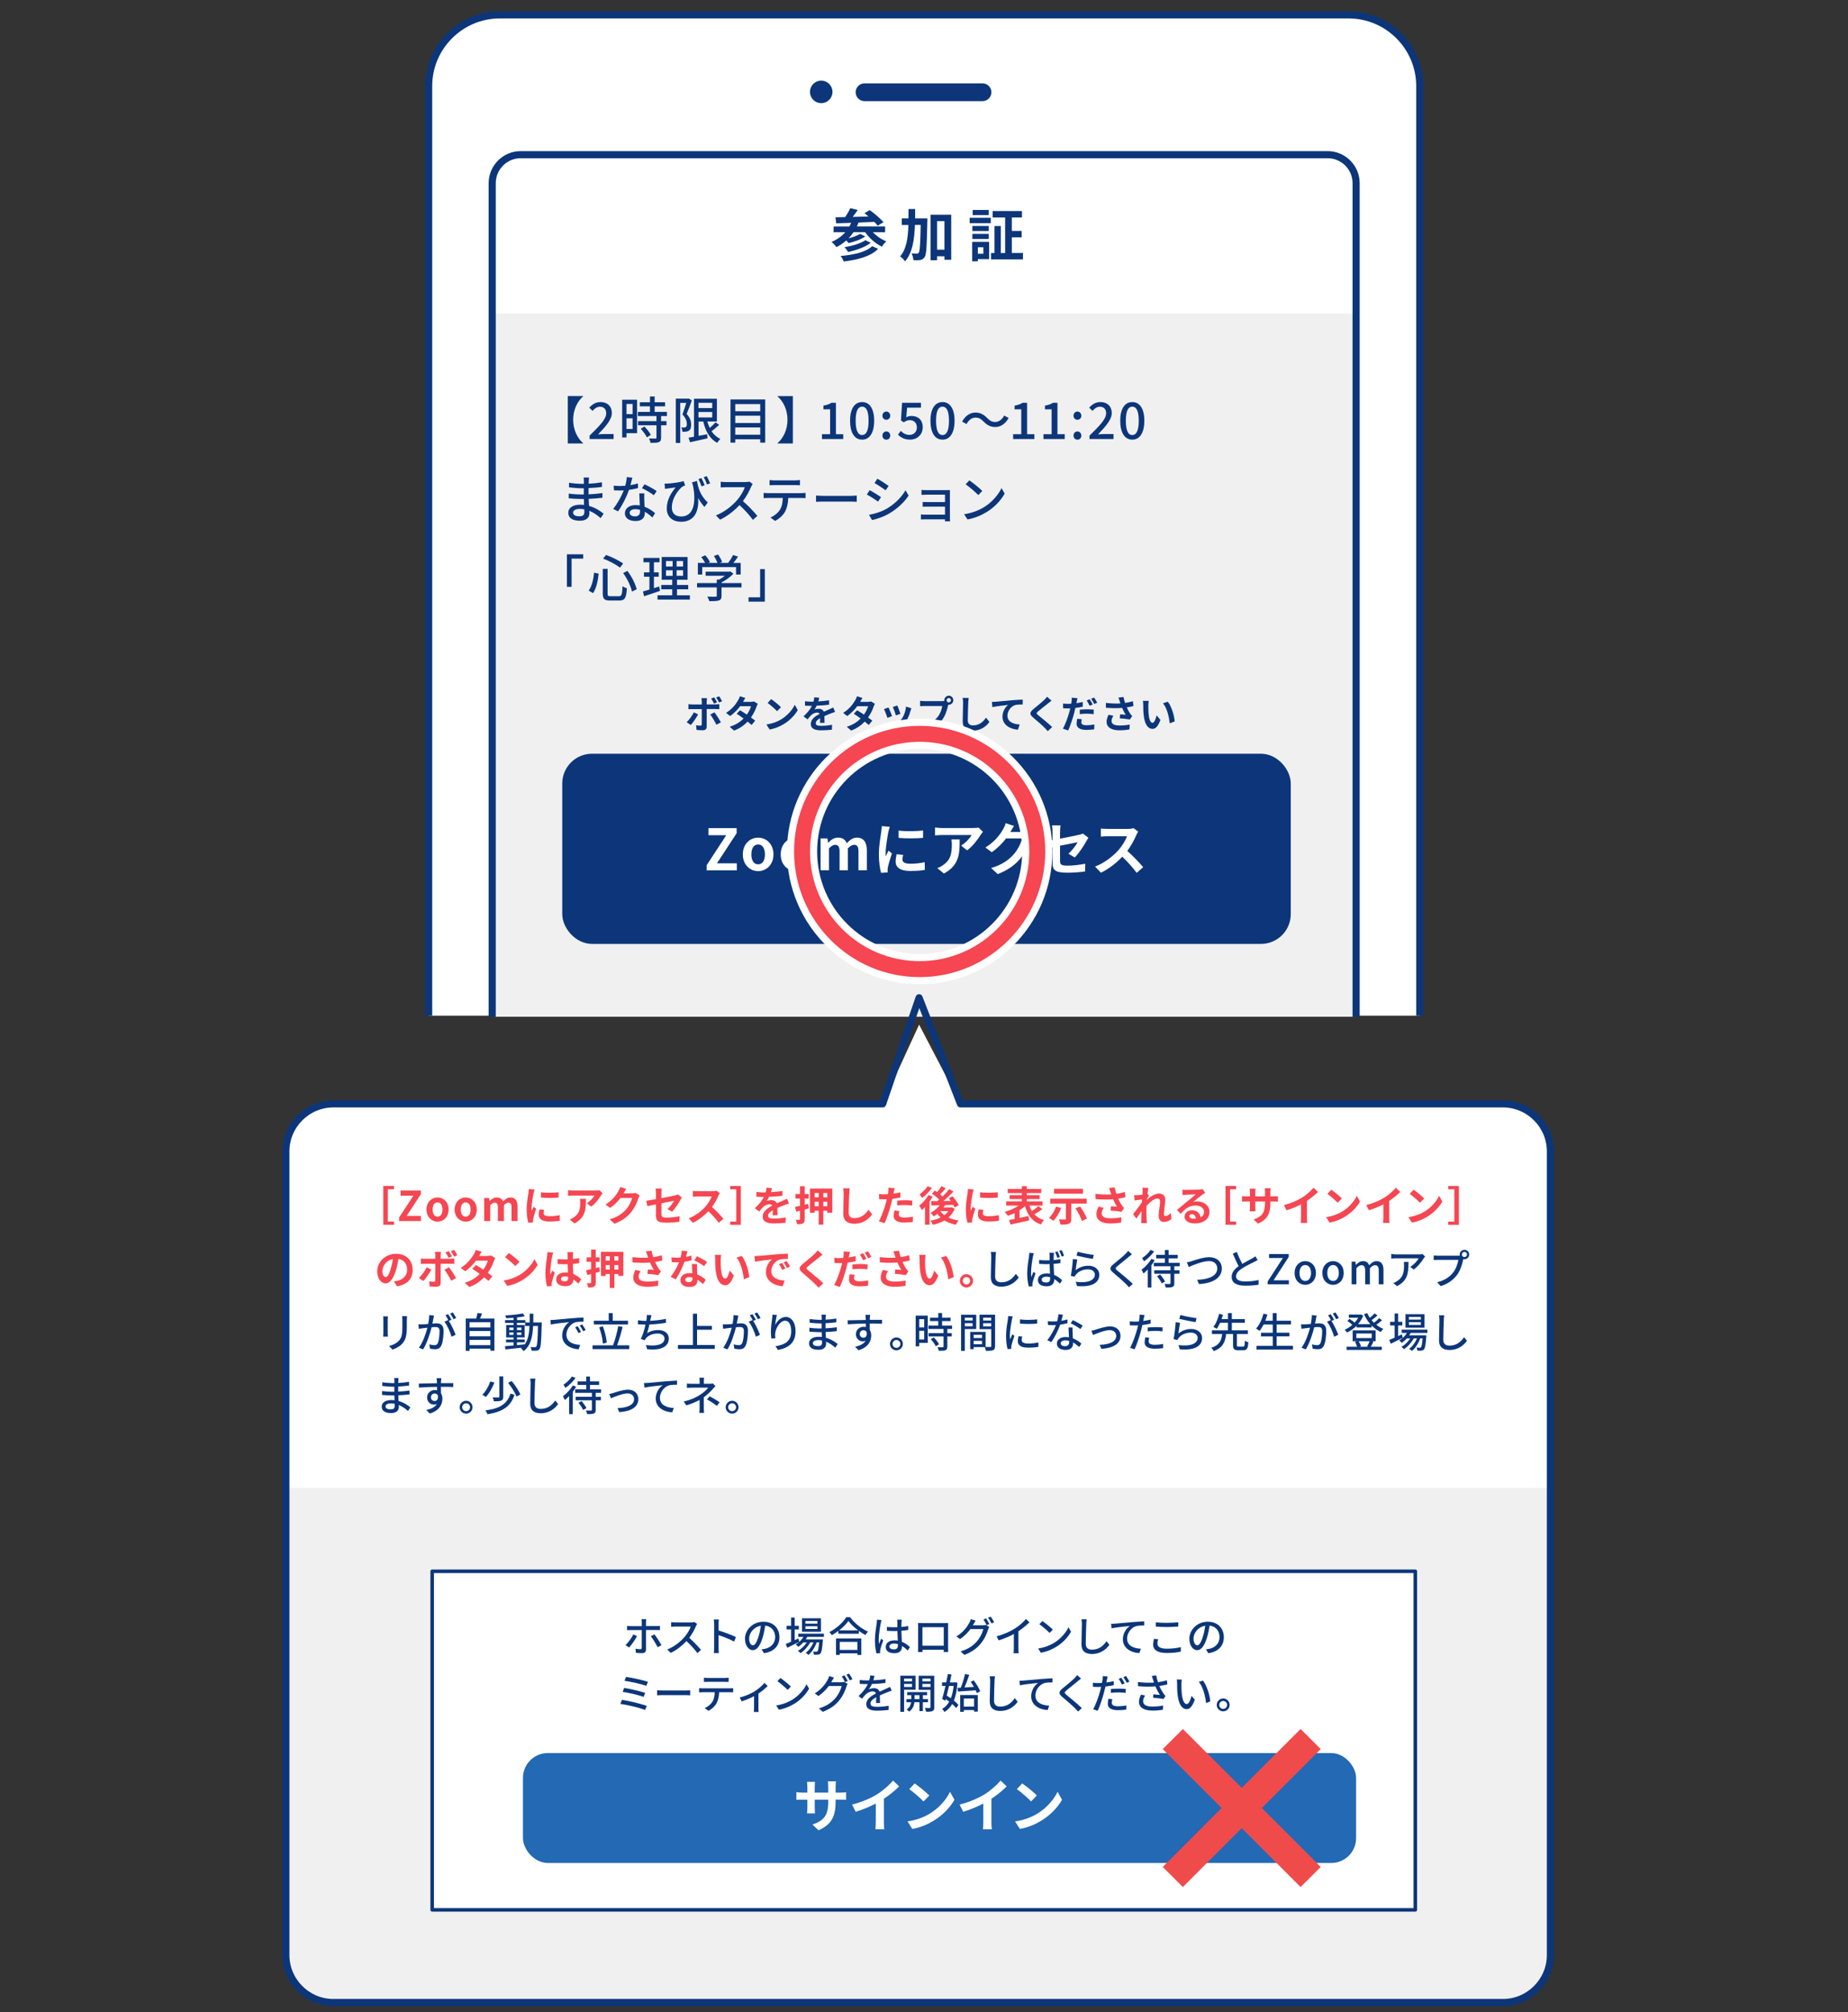 <?xml version="1.0" encoding="UTF-8"?><svg id="a" xmlns="http://www.w3.org/2000/svg" width="520" height="566" xmlns:xlink="http://www.w3.org/1999/xlink" viewBox="0 0 520 566"><rect x="0" y="0" width="520" height="566" fill="#333333" stroke="none"/><defs><style>.c{fill:#f0f0f0;}.d,.e{fill:#fff;}.f,.g{fill:#0c3679;}.h{stroke-width:5px;}.h,.i,.j,.k,.l,.m,.n{fill:none;}.h,.j,.k,.e,.n,.g{stroke:#0c3679;}.h,.j,.e,.g{stroke-linecap:round;stroke-linejoin:round;}.o{fill:#f54652;}.i{stroke:#fff;stroke-width:4px;}.p{clip-path:url(#b);}.j,.k{stroke-width:2px;}.k,.m,.n{stroke-miterlimit:10;}.m{stroke:#f04b4b;stroke-width:8px;}.q{fill:#2369b4;}.n,.g{stroke-width:3px;}</style><clipPath id="b"><rect class="l" x="115.38" y="-1.36" width="288.84" height="287.07"/></clipPath></defs><g><g><g class="p"><g><g><g><path class="d" d="M120.62,291.66V24.19c0-11,9-20,20-20h238.88c11,0,20,9,20,20V291.66"/><path class="k" d="M120.62,291.66V24.19c0-11,9-20,20-20h238.88c11,0,20,9,20,20V291.66"/></g><line class="h" x1="243.27" y1="25.95" x2="276.46" y2="25.95"/><circle class="g" cx="231.08" cy="25.85" r="1.67"/></g><g><path class="f" d="M245.58,65.3c1.03,1.07,2.4,2.04,3.81,2.58-.42,.35-.95,1.04-1.23,1.51-1.81-.87-3.54-2.39-4.73-4.09h-3.25c-.43,.62-.9,1.22-1.43,1.75,1.22-.32,2.52-.77,3.27-1.25l1.47,.7c-1.25,.88-3.12,1.52-4.69,1.88-.18-.21-.42-.5-.66-.74-.83,.74-1.76,1.36-2.77,1.88-.27-.4-.98-1.14-1.39-1.47,1.54-.64,2.85-1.57,3.88-2.74h-3.3v-1.6h4.44c.18-.32,.34-.67,.5-1.03-1.57,.06-3,.11-4.2,.14l-.21-1.7c.8-.02,1.73-.03,2.74-.05,.54-.79,1.09-1.75,1.43-2.52l2.1,.53c-.45,.64-.95,1.33-1.43,1.94,1.43-.05,2.93-.08,4.44-.13-.38-.34-.77-.64-1.14-.91l1.51-.88c1.31,.96,3.03,2.39,3.86,3.4l-1.63,.98c-.24-.32-.56-.67-.95-1.06-1.47,.06-3,.13-4.44,.18-.14,.38-.3,.75-.48,1.11h7.96v1.6h-3.48Zm1.51,4.7c-2.08,2.12-5.62,3.06-9.68,3.56-.18-.48-.53-1.14-.88-1.55,3.72-.32,7.18-1.11,8.88-2.76l1.68,.75Zm-2.08-1.71c-1.57,1.25-4.05,2.1-6.39,2.6-.21-.42-.62-.99-1.01-1.35,2.12-.35,4.63-1.06,5.9-1.97l1.51,.72Z"/><path class="f" d="M260.96,61.43s0,.62-.02,.87c-.14,6.83-.26,9.28-.75,10.01-.37,.54-.71,.71-1.23,.82-.46,.1-1.19,.1-1.94,.06-.03-.53-.21-1.36-.54-1.91,.64,.05,1.22,.06,1.52,.06,.24,0,.38-.06,.54-.29,.3-.43,.43-2.42,.53-7.77h-1.62c-.16,4.28-.72,7.87-2.79,10.24-.29-.46-.91-1.11-1.39-1.39,1.79-2.04,2.23-5.1,2.34-8.84h-1.86v-1.86h1.87c.02-.85,.02-1.73,.02-2.64h1.88c0,.9,0,1.78-.02,2.64h3.46Zm6.7-1.04v12.69h-1.91v-.99h-2.07v1.11h-1.84v-12.8h5.82Zm-1.91,9.85v-8.03h-2.07v8.03h2.07Z"/><path class="f" d="M272.85,61.27h5.94v1.51h-5.94v-1.51Zm5.48,11.62h-3.17v.62h-1.6v-5.46h4.77v4.84Zm-.11-7.9h-4.61v-1.43h4.61v1.43Zm-4.61,.8h4.61v1.44h-4.61v-1.44Zm4.61-5.29h-4.52v-1.44h4.52v1.44Zm-3.06,9.05v1.83h1.54v-1.83h-1.54Zm12.69,1.63v1.78h-9v-1.78h.98v-7.6h1.78v7.6h1.22v-10h-3.52v-1.81h8.25v1.81h-2.85v3.78h2.77v1.79h-2.77v4.42h3.16Z"/></g></g></g><rect class="c" x="138.5" y="88.16" width="243.09" height="197.85"/><path class="k" d="M381.59,286.01V51.51c0-4.4-3.6-8-8-8H146.5c-4.4,0-8,3.6-8,8v234.5"/><g><path class="f" d="M161.28,118.08c0,2.9,1.27,5.28,2.82,6.59v.07h-4.33v-13.33h4.33v.07c-1.55,1.31-2.82,3.69-2.82,6.59Z"/><path class="f" d="M165.9,122.54c2.92-2.86,4.68-4.68,4.68-6.28,0-1.11-.6-1.85-1.78-1.85-.83,0-1.51,.53-2.06,1.17l-.93-.91c.9-.97,1.82-1.57,3.19-1.57,1.92,0,3.16,1.22,3.16,3.08s-1.69,3.74-3.87,6.02c.53-.06,1.2-.1,1.71-.1h2.66v1.39h-6.76v-.95Z"/><path class="f" d="M179.25,121.85h-2.96v1.2h-1.22v-10.61h4.19v9.41Zm-2.96-8.21v2.86h1.71v-2.86h-1.71Zm1.71,7.03v-3h-1.71v3h1.71Zm8.02-3.63v1.42h1.52v1.17h-1.52v3.5c0,.68-.16,1.04-.63,1.24-.5,.2-1.22,.21-2.33,.21-.06-.36-.24-.87-.43-1.24,.8,.03,1.58,.03,1.79,.03,.23-.01,.3-.07,.3-.27v-3.47h-5.18v-1.17h5.18v-1.42h-5.22v-1.17h3.39v-1.57h-2.85v-1.15h2.85v-1.62h1.32v1.62h2.93v1.15h-2.93v1.57h3.46v1.17h-1.65Zm-4.67,2.95c.68,.71,1.47,1.68,1.78,2.36l-1.12,.68c-.3-.68-1.04-1.69-1.72-2.43l1.07-.61Z"/><path class="f" d="M194.66,112.63c-.41,1.21-.97,2.71-1.45,3.81,1.05,1.12,1.27,2.12,1.27,2.98s-.17,1.42-.63,1.72c-.21,.16-.5,.24-.8,.28s-.68,.04-1.03,.03c-.01-.34-.11-.85-.31-1.21,.31,.03,.58,.03,.8,.03,.18-.01,.34-.03,.47-.13,.21-.14,.3-.47,.29-.88,0-.72-.26-1.64-1.25-2.68,.38-.97,.8-2.26,1.08-3.25h-1.69v11.28h-1.25v-12.47h3.43l.19-.04,.9,.53Zm7.69,6.9c-.67,.61-1.45,1.27-2.13,1.78,.64,.94,1.45,1.69,2.48,2.15-.3,.26-.68,.77-.88,1.1-2.09-1.07-3.29-3.23-3.94-5.99h-1.32v4.04l2.42-.46,.1,1.15c-1.72,.4-3.53,.8-4.9,1.1l-.44-1.28c.44-.07,.97-.17,1.54-.27v-10.68h6.45v6.39h-2.7c.18,.64,.41,1.25,.68,1.82,.6-.51,1.21-1.1,1.62-1.58l1.04,.73Zm-5.81-6.22v1.48h3.87v-1.48h-3.87Zm0,4.11h3.87v-1.52h-3.87v1.52Z"/><path class="f" d="M215.32,112.37v12.14h-1.4v-.94h-7.03v.94h-1.34v-12.14h9.77Zm-8.43,1.3v2.02h7.03v-2.02h-7.03Zm0,3.27v2.05h7.03v-2.05h-7.03Zm7.03,5.34v-2.04h-7.03v2.04h7.03Z"/><path class="f" d="M218.77,124.74v-.07c1.55-1.31,2.82-3.69,2.82-6.59s-1.27-5.28-2.82-6.59v-.07h4.33v13.33h-4.33Z"/><path class="f" d="M231.29,122.14h2.29v-7h-1.88v-1.04c.98-.17,1.68-.43,2.28-.8h1.24v8.84h2.05v1.35h-5.98v-1.35Z"/><path class="f" d="M239.2,118.35c0-3.43,1.31-5.25,3.39-5.25s3.39,1.84,3.39,5.25-1.29,5.32-3.39,5.32-3.39-1.89-3.39-5.32Zm5.21,0c0-2.93-.75-3.96-1.82-3.96s-1.82,1.02-1.82,3.96,.75,4.03,1.82,4.03,1.82-1.1,1.82-4.03Z"/><path class="f" d="M248.3,116.94c0-.67,.48-1.17,1.1-1.17s1.1,.5,1.1,1.17-.48,1.14-1.1,1.14-1.1-.48-1.1-1.14Zm0,5.6c0-.68,.48-1.17,1.1-1.17s1.1,.48,1.1,1.17-.48,1.14-1.1,1.14-1.1-.47-1.1-1.14Z"/><path class="f" d="M252.68,122.28l.78-1.07c.6,.6,1.35,1.12,2.45,1.12,1.18,0,2.08-.8,2.08-2.09s-.8-2.05-1.99-2.05c-.67,0-1.07,.2-1.68,.6l-.8-.51,.31-4.98h5.31v1.38h-3.89l-.24,2.69c.46-.23,.87-.36,1.44-.36,1.75,0,3.19,.98,3.19,3.17s-1.69,3.49-3.53,3.49c-1.65,0-2.69-.67-3.43-1.39Z"/><path class="f" d="M261.82,118.35c0-3.43,1.31-5.25,3.39-5.25s3.39,1.84,3.39,5.25-1.29,5.32-3.39,5.32-3.39-1.89-3.39-5.32Zm5.21,0c0-2.93-.75-3.96-1.82-3.96s-1.82,1.02-1.82,3.96,.75,4.03,1.82,4.03,1.82-1.1,1.82-4.03Z"/><path class="f" d="M274.48,117.47c-1.04,0-1.94,.73-2.51,1.81l-1.25-.68c.93-1.68,2.26-2.55,3.77-2.55,1.32,0,2.29,.53,3.29,1.54,.7,.7,1.27,1.11,2.28,1.11s1.94-.73,2.51-1.81l1.25,.68c-.93,1.68-2.26,2.55-3.77,2.55-1.32,0-2.29-.53-3.29-1.54-.7-.7-1.27-1.11-2.28-1.11Z"/><path class="f" d="M285.08,122.14h2.29v-7h-1.88v-1.04c.98-.17,1.68-.43,2.28-.8h1.24v8.84h2.05v1.35h-5.98v-1.35Z"/><path class="f" d="M293.62,122.14h2.29v-7h-1.88v-1.04c.98-.17,1.68-.43,2.28-.8h1.24v8.84h2.05v1.35h-5.98v-1.35Z"/><path class="f" d="M302.07,116.94c0-.67,.48-1.17,1.1-1.17s1.1,.5,1.1,1.17-.48,1.14-1.1,1.14-1.1-.48-1.1-1.14Zm0,5.6c0-.68,.48-1.17,1.1-1.17s1.1,.48,1.1,1.17-.48,1.14-1.1,1.14-1.1-.47-1.1-1.14Z"/><path class="f" d="M306.57,122.54c2.92-2.86,4.68-4.68,4.68-6.28,0-1.11-.6-1.85-1.78-1.85-.83,0-1.51,.53-2.06,1.17l-.93-.91c.9-.97,1.82-1.57,3.19-1.57,1.92,0,3.16,1.22,3.16,3.08s-1.69,3.74-3.87,6.02c.53-.06,1.2-.1,1.71-.1h2.66v1.39h-6.76v-.95Z"/><path class="f" d="M315.22,118.35c0-3.43,1.31-5.25,3.39-5.25s3.39,1.84,3.39,5.25-1.29,5.32-3.39,5.32-3.39-1.89-3.39-5.32Zm5.21,0c0-2.93-.75-3.96-1.82-3.96s-1.82,1.02-1.82,3.96,.75,4.03,1.82,4.03,1.82-1.1,1.82-4.03Z"/><path class="f" d="M165.67,135.32c-.01,.17-.01,.44-.03,.75,1.22-.06,2.48-.19,3.74-.4v1.31c-1.05,.13-2.38,.26-3.76,.31v1.77c1.41-.06,2.66-.19,3.9-.36v1.32c-1.32,.16-2.51,.26-3.87,.31,.03,.65,.07,1.34,.1,1.98,1.85,.51,3.26,1.51,4.09,2.18l-.83,1.27c-.81-.74-1.89-1.55-3.19-2.08,.01,.3,.03,.54,.03,.74,0,1.08-.78,2.06-2.65,2.06-2.14,0-3.29-.8-3.29-2.22s1.27-2.29,3.39-2.29c.37,0,.71,.03,1.05,.06-.01-.55-.04-1.14-.06-1.67h-.78c-.91,0-2.49-.07-3.47-.18v-1.34c.95,.16,2.63,.26,3.5,.26h.73v-1.75h-.58c-.94,0-2.65-.14-3.57-.26v-1.3c.94,.17,2.65,.31,3.56,.31h.61v-.87c0-.24-.01-.67-.07-.9h1.52c-.03,.26-.06,.57-.07,.97Zm-2.65,9.91c.8,0,1.41-.24,1.41-1.15,0-.2,0-.48-.01-.8-.41-.08-.85-.13-1.29-.13-1.21,0-1.87,.47-1.87,1.04,0,.61,.54,1.04,1.77,1.04Z"/><path class="f" d="M177.41,136.46c.73-.12,1.44-.27,2.09-.48l.04,1.31c-.71,.2-1.59,.38-2.55,.51-.7,2.01-1.94,4.48-3.09,6.05l-1.37-.7c1.17-1.4,2.35-3.59,2.99-5.2-.36,.01-.7,.03-1.04,.03-.54,0-1.14-.02-1.71-.04l-.1-1.32c.55,.06,1.24,.09,1.81,.09,.47,0,.97-.02,1.47-.06,.21-.8,.38-1.68,.41-2.44l1.57,.16c-.11,.5-.31,1.3-.53,2.09Zm3.87,3.99c.01,.47,.06,1.29,.1,2.11,1.22,.44,2.22,1.15,2.95,1.79l-.75,1.21c-.56-.51-1.28-1.12-2.14-1.59v.4c0,1.21-.73,2.19-2.61,2.19-1.65,0-2.99-.71-2.99-2.19,0-1.34,1.21-2.28,2.98-2.28,.43,0,.83,.04,1.21,.1-.04-1.12-.11-2.46-.14-3.4h1.4c-.03,.6-.01,1.1,0,1.67Zm-2.63,4.81c1.08,0,1.44-.6,1.44-1.37,0-.13,0-.3-.01-.48-.41-.11-.85-.19-1.32-.19-.94,0-1.58,.43-1.58,1.01s.51,1.02,1.48,1.02Zm1.98-7.93l.73-1.1c1.02,.46,2.71,1.39,3.42,1.91l-.81,1.18c-.78-.65-2.36-1.55-3.33-1.99Z"/><path class="f" d="M199.16,141.33l-.93,1.28c-.68-.74-1.27-1.58-1.78-2.55,.26,3.45-.84,6.71-4.8,6.71-2.26,0-4.03-1.25-4.03-3.71s1.21-4.41,2.49-5.95c-.64,.1-1.69,.21-2.18,.29-.28,.03-.51,.07-.81,.11l-.11-1.48c.23,.01,.53,.01,.78,0,1.31-.06,3.69-.38,4.57-.71l.43,1.25c-.2,.07-.53,.17-.74,.29-.94,.7-3,3.06-3,5.89,0,1.87,1.22,2.54,2.63,2.54,3.25,0,4.34-3.4,3.32-8.69-.1-.3-.19-.6-.29-.91l1.41-.4c.28,1.75,.9,4.11,3.03,6.05Zm-.87-4.83l-.88,.31c-.24-.65-.57-1.48-.88-2.05l.85-.28c.28,.55,.7,1.44,.91,2.02Zm1.54-.54l-.9,.31c-.24-.65-.58-1.47-.91-2.04l.85-.3c.3,.55,.7,1.42,.95,2.02Z"/><path class="f" d="M211.37,136.9c-.5,1.17-1.34,2.78-2.33,4.06,1.47,1.25,3.19,3.09,4.07,4.17l-1.25,1.11c-.94-1.28-2.36-2.85-3.77-4.16-1.52,1.62-3.45,3.15-5.48,4.1l-1.15-1.21c2.31-.88,4.44-2.59,5.85-4.17,.97-1.08,1.92-2.65,2.26-3.76h-5.22c-.56,0-1.32,.07-1.55,.08v-1.61c.28,.04,1.11,.1,1.55,.1h5.28c.53,0,1-.06,1.24-.14l.92,.68c-.1,.14-.31,.5-.41,.74Z"/><path class="f" d="M216.16,138.72h9.31c.3,0,.84-.03,1.2-.07v1.47c-.33-.03-.83-.04-1.2-.04h-3.66c-.06,1.51-.34,2.76-.88,3.8-.51,.97-1.59,2.02-2.83,2.65l-1.31-.95c1.05-.44,2.06-1.25,2.63-2.12,.61-.96,.8-2.09,.85-3.38h-4.11c-.43,0-.91,.01-1.29,.04v-1.47c.4,.04,.85,.07,1.29,.07Zm1.77-3.59h5.75c.44,0,.97-.04,1.42-.1v1.47c-.46-.03-.98-.04-1.42-.04h-5.74c-.47,0-1,.01-1.39,.04v-1.47c.43,.06,.92,.1,1.38,.1Z"/><path class="f" d="M231.74,139.48h7.75c.68,0,1.24-.06,1.59-.09v1.77c-.31-.01-.97-.07-1.59-.07h-7.75c-.78,0-1.64,.03-2.12,.07v-1.77c.47,.03,1.35,.09,2.12,.09Z"/><path class="f" d="M247.91,139.83l-.83,1.27c-.75-.54-2.26-1.51-3.17-1.99l.81-1.22c.9,.47,2.52,1.48,3.19,1.95Zm1.44,3.35c2.38-1.35,4.3-3.26,5.45-5.28l.87,1.51c-1.28,1.94-3.26,3.76-5.57,5.1-1.44,.84-3.43,1.52-4.73,1.77l-.84-1.47c1.58-.27,3.32-.8,4.81-1.62Zm.7-6.49l-.84,1.22c-.73-.53-2.25-1.54-3.13-2.04l.81-1.22c.88,.5,2.49,1.55,3.16,2.04Z"/><path class="f" d="M260.88,137.88h5.45c.33,0,.77-.02,.97-.02-.01,.17-.01,.54-.01,.83v7.1c0,.23,.01,.63,.03,.86h-1.42c.01-.13,.01-.34,.01-.57h-5.58c-.43,0-.95,.03-1.2,.04v-1.41c.24,.03,.7,.06,1.2,.06h5.58v-2.25h-4.87c-.51,0-1.1,0-1.41,.03v-1.35c.33,.01,.9,.04,1.4,.04h4.88v-2.08h-5.03c-.44,0-1.3,.03-1.59,.04v-1.38c.33,.04,1.15,.06,1.59,.06Z"/><path class="f" d="M276.88,142.67c2.29-1.41,4.07-3.54,4.94-5.37l.87,1.55c-1.02,1.85-2.78,3.79-5,5.15-1.44,.88-3.25,1.72-5.45,2.12l-.95-1.47c2.38-.36,4.23-1.15,5.59-1.99Zm-.48-4.56l-1.12,1.15c-.74-.76-2.51-2.31-3.56-3.02l1.04-1.11c1,.67,2.85,2.15,3.64,2.97Z"/><path class="f" d="M164.1,155.92v1.22h-3.26v7.93h-1.32v-9.15h4.58Z"/><path class="f" d="M168.46,161.36c-.21,1.92-.63,4.13-1.59,5.49l-1.22-.71c.9-1.24,1.34-3.19,1.52-5.04l1.29,.26Zm2.51-1.34v6.92c0,.67,.14,.78,.87,.78h2.31c.78,0,.91-.48,1.03-2.82,.31,.24,.87,.5,1.22,.57-.17,2.68-.54,3.46-2.15,3.46h-2.55c-1.64,0-2.09-.44-2.09-1.99v-6.92h1.37Zm-.43-3.91c1.67,.57,3.67,1.62,4.8,2.39l-.87,1.17c-1.08-.84-3.1-1.91-4.78-2.55l.85-1.01Zm5.99,4.48c1.24,1.59,2.28,3.7,2.62,5.18l-1.32,.64c-.3-1.45-1.32-3.64-2.49-5.21l1.2-.61Z"/><path class="f" d="M185.71,166.21c-1.55,.54-3.2,1.1-4.48,1.51l-.31-1.35c.51-.14,1.14-.31,1.82-.53v-3.62h-1.54v-1.22h1.54v-2.83h-1.68v-1.22h4.53v1.22h-1.58v2.83h1.35v1.22h-1.35v3.22c.48-.16,1-.31,1.48-.48l.23,1.25Zm8.41,1.24v1.21h-9.1v-1.21h4.13v-1.69h-3.09v-1.2h3.09v-1.47h-2.96v-6.41h7.29v6.41h-2.98v1.47h3.16v1.2h-3.16v1.69h3.62Zm-6.72-8.1h1.87v-1.54h-1.87v1.54Zm0,2.62h1.87v-1.55h-1.87v1.55Zm4.81-4.16h-1.82v1.54h1.82v-1.54Zm0,2.6h-1.82v1.55h1.82v-1.55Z"/><path class="f" d="M208.64,165.24h-5.61v2.38c0,.72-.19,1.1-.77,1.29-.58,.19-1.42,.2-2.66,.2-.1-.37-.36-.91-.55-1.28,1,.04,1.99,.04,2.28,.03,.29-.02,.36-.07,.36-.29v-2.34h-5.55v-1.22h5.55v-.98h.67c.56-.3,1.12-.68,1.61-1.07h-5.41v-1.15h6.68l.28-.07,.85,.64c-.85,.91-2.11,1.82-3.33,2.45v.19h5.61v1.22Zm-11.03-3.63h-1.24v-3.26h2.05c-.26-.51-.7-1.15-1.11-1.64l1.14-.51c.51,.57,1.08,1.37,1.32,1.91l-.51,.24h2.63c-.2-.57-.61-1.35-1-1.95l1.15-.43c.48,.64,.97,1.54,1.15,2.11l-.7,.27h2.41c.5-.66,1.05-1.55,1.38-2.22l1.4,.44c-.41,.61-.88,1.24-1.32,1.78h2.06v3.26h-1.31v-2.09h-9.51v2.09Z"/><path class="f" d="M210.63,169.24v-1.22h3.26v-7.93h1.32v9.15h-4.58Z"/></g><g><g><g><rect class="f" x="159.71" y="213.52" width="201.99" height="50.5" rx="6.88" ry="6.88"/><rect class="n" x="159.71" y="213.52" width="201.99" height="50.5" rx="6.88" ry="6.88"/></g><g><path class="d" d="M198.83,243.4l5.53-8.46h-5v-1.99h7.92v1.43l-5.53,8.46h5.58v1.99h-8.49v-1.43Z"/><path class="d" d="M209.02,240.34c0-2.98,2.07-4.71,4.31-4.71s4.31,1.73,4.31,4.71-2.07,4.71-4.31,4.71-4.31-1.73-4.31-4.71Zm6.22,0c0-1.68-.69-2.79-1.91-2.79s-1.91,1.11-1.91,2.79,.69,2.79,1.91,2.79,1.91-1.09,1.91-2.79Z"/><path class="d" d="M219.68,240.34c0-2.98,2.07-4.71,4.31-4.71s4.31,1.73,4.31,4.71-2.07,4.71-4.31,4.71-4.31-1.73-4.31-4.71Zm6.22,0c0-1.68-.69-2.79-1.91-2.79s-1.91,1.11-1.91,2.79,.69,2.79,1.91,2.79,1.91-1.09,1.91-2.79Z"/><path class="d" d="M230.91,235.85h1.92l.18,1.2h.05c.75-.79,1.59-1.43,2.75-1.43,1.28,0,2.04,.58,2.47,1.57,.82-.87,1.68-1.57,2.85-1.57,1.91,0,2.79,1.35,2.79,3.61v5.59h-2.36v-5.3c0-1.39-.4-1.88-1.25-1.88-.51,0-1.09,.34-1.73,1.01v6.17h-2.34v-5.3c0-1.39-.42-1.88-1.27-1.88-.51,0-1.09,.34-1.71,1.01v6.17h-2.36v-8.97Z"/><path class="d" d="M249.98,233.98c-.21,1.07-.77,4.28-.77,5.88,0,.3,.02,.72,.06,1.04,.24-.54,.5-1.11,.72-1.63l.99,.79c-.45,1.33-.98,3.08-1.15,3.93-.05,.24-.08,.59-.08,.75,0,.18,.02,.43,.03,.66l-1.86,.13c-.32-1.11-.62-3.06-.62-5.24,0-2.4,.5-5.11,.67-6.34,.05-.45,.14-1.06,.16-1.57l2.24,.19c-.13,.34-.34,1.14-.4,1.43Zm3.96,7.84c0,.71,.61,1.14,2.24,1.14,1.43,0,2.61-.13,4.02-.42l.03,2.16c-1.04,.19-2.32,.3-4.13,.3-2.75,0-4.08-.98-4.08-2.63,0-.62,.1-1.27,.27-2.08l1.84,.18c-.13,.53-.19,.91-.19,1.35Zm5.8-8.2v2.07c-1.97,.18-4.87,.19-6.89,0v-2.05c1.97,.27,5.16,.19,6.89-.02Z"/><path class="d" d="M275.96,234.81c-.75,1.25-2.28,3.27-3.84,4.39l-1.67-1.33c1.28-.79,2.53-2.2,2.95-2.98h-8.35c-.67,0-1.2,.05-1.95,.11v-2.23c.61,.1,1.28,.16,1.95,.16h8.64c.45,0,1.33-.05,1.63-.14l1.27,1.19c-.18,.21-.48,.59-.62,.83Zm-10.35,10.91l-1.88-1.52c.51-.18,1.09-.45,1.68-.88,2.03-1.41,2.42-3.11,2.42-5.74,0-.5-.03-.93-.11-1.44h2.32c0,3.97-.08,7.24-4.44,9.58Z"/><path class="d" d="M284.36,233.96s-.03,.05-.05,.08h3.22c.5,0,1.03-.08,1.39-.19l1.63,1.01c-.18,.3-.4,.75-.53,1.15-.43,1.43-1.35,3.56-2.79,5.35-1.52,1.86-3.46,3.33-6.47,4.52l-1.89-1.7c3.28-.98,5.06-2.37,6.46-3.96,1.09-1.25,2.02-3.17,2.27-4.37h-4.5c-1.07,1.39-2.47,2.8-4.04,3.88l-1.79-1.33c2.8-1.71,4.2-3.78,5-5.16,.24-.4,.58-1.14,.72-1.68l2.34,.77c-.37,.56-.79,1.28-.98,1.63Z"/><path class="d" d="M296.16,238.32c-1.43,.29-2.69,.54-3.37,.71l-.38-2.1c.75-.1,2.16-.34,3.75-.62v-2.29c0-.53-.05-1.35-.13-1.84h2.39c-.06,.5-.14,1.3-.14,1.84v1.89c2.34-.45,4.58-.9,5.3-1.07,.45-.1,.83-.21,1.14-.37l1.54,1.19c-.14,.22-.38,.59-.53,.88-.71,1.33-2.16,3.52-3.32,4.66l-1.76-1.04c1.06-.95,2.12-2.4,2.56-3.25-.5,.11-2.66,.53-4.93,.99v4.25c0,.99,.29,1.35,2.05,1.35s3.46-.22,5.05-.54l-.06,2.18c-1.33,.19-3.25,.35-4.97,.35-3.65,0-4.18-.88-4.18-2.77v-4.38Z"/><path class="d" d="M319.72,234.96c-.54,1.25-1.44,2.96-2.52,4.4,1.59,1.38,3.52,3.43,4.47,4.58l-1.83,1.59c-1.04-1.44-2.53-3.08-4.04-4.54-1.7,1.79-3.83,3.46-6.02,4.5l-1.65-1.73c2.58-.96,5.06-2.92,6.57-4.6,1.06-1.2,2.04-2.79,2.39-3.93h-5.43c-.67,0-1.55,.1-1.89,.11v-2.28c.43,.06,1.41,.11,1.89,.11h5.66c.69,0,1.33-.1,1.65-.21l1.31,.98c-.13,.18-.42,.67-.56,.99Z"/></g></g><g><path class="f" d="M194.37,203.94l-1.15-.79c.71-.68,1.57-1.86,2.01-2.76l1.21,.56c-.49,.95-1.47,2.35-2.06,2.98Zm4.48-6.64v.85h2.49c.3,0,.77-.03,1.06-.07v1.4c-.34-.02-.76-.03-1.05-.03h-2.5v4.97c0,.62-.35,1-1.11,1-.58,0-1.2-.03-1.74-.1l-.13-1.32c.46,.08,.93,.13,1.19,.13,.28,0,.38-.11,.4-.38,.01-.39,.01-3.78,.01-4.28h-2.71c-.32,0-.74,0-1.04,.03v-1.42c.32,.04,.69,.09,1.04,.09h2.71v-.85c0-.28-.05-.75-.1-.93h1.58c-.02,.15-.1,.66-.1,.93Zm4,5.88l-1.26,.68c-.46-.92-1.22-2.21-1.73-2.86l1.16-.63c.54,.68,1.4,2.03,1.83,2.81Zm-1.07-5.62l-.87,.36c-.21-.43-.51-1-.8-1.41l.84-.35c.27,.39,.62,1,.82,1.4Zm1.4-.32l-.84,.37c-.22-.45-.53-1-.83-1.41l.84-.34c.29,.4,.64,1,.83,1.38Z"/><path class="f" d="M209.05,197.43h2.17c.33,0,.69-.04,.93-.12l1.09,.67c-.12,.2-.26,.49-.35,.76-.29,.87-.82,2.01-1.58,3.08,.46,.33,.88,.64,1.19,.9l-1.01,1.21c-.29-.27-.68-.6-1.12-.95-.94,.99-2.16,1.9-3.82,2.53l-1.24-1.08c1.85-.56,3.03-1.43,3.92-2.32-.69-.51-1.4-.99-1.94-1.34l.95-.97c.57,.32,1.24,.76,1.91,1.21,.56-.77,1.01-1.7,1.17-2.36h-3.05c-.75,.99-1.74,2.02-2.82,2.77l-1.15-.89c1.87-1.16,2.86-2.63,3.4-3.56,.17-.26,.4-.75,.49-1.11l1.55,.48c-.27,.37-.53,.85-.66,1.09Z"/><path class="f" d="M219.75,202.39c1.83-1.08,3.21-2.71,3.89-4.15l.83,1.51c-.81,1.44-2.23,2.92-3.95,3.95-1.08,.65-2.46,1.25-3.96,1.51l-.9-1.41c1.67-.24,3.05-.78,4.09-1.4Zm0-3.45l-1.09,1.11c-.56-.6-1.89-1.76-2.67-2.31l1-1.07c.75,.5,2.14,1.61,2.76,2.26Z"/><path class="f" d="M230.27,197.3c1.01-.05,2.08-.15,3.02-.31v1.24c-1.03,.15-2.34,.24-3.49,.27-.18,.4-.4,.78-.61,1.09,.28-.13,.85-.21,1.21-.21,.65,0,1.19,.28,1.42,.82,.56-.26,1-.44,1.44-.63,.42-.18,.79-.35,1.19-.55l.53,1.24c-.34,.1-.91,.31-1.27,.45-.48,.19-1.09,.43-1.74,.73,.01,.6,.03,1.39,.04,1.88h-1.28c.03-.32,.04-.83,.05-1.3-.8,.46-1.23,.88-1.23,1.41,0,.59,.5,.75,1.55,.75,.91,0,2.09-.12,3.03-.3l-.04,1.38c-.71,.1-2.02,.18-3.02,.18-1.68,0-2.92-.41-2.92-1.78s1.28-2.22,2.5-2.85c-.16-.27-.45-.36-.75-.36-.6,0-1.26,.34-1.67,.74-.32,.32-.63,.71-.99,1.17l-1.14-.85c1.12-1.04,1.88-1.99,2.36-2.95h-.14c-.44,0-1.22-.02-1.81-.06v-1.25c.54,.09,1.33,.13,1.88,.13h.51c.12-.43,.19-.84,.21-1.23l1.41,.12c-.05,.27-.13,.62-.27,1.07Z"/><path class="f" d="M242,197.43h2.17c.33,0,.69-.04,.93-.12l1.09,.67c-.12,.2-.26,.49-.35,.76-.29,.87-.82,2.01-1.58,3.08,.46,.33,.88,.64,1.19,.9l-1.01,1.21c-.29-.27-.68-.6-1.12-.95-.94,.99-2.16,1.9-3.82,2.53l-1.24-1.08c1.85-.56,3.03-1.43,3.92-2.32-.69-.51-1.4-.99-1.94-1.34l.95-.97c.57,.32,1.24,.76,1.91,1.21,.56-.77,1.01-1.7,1.17-2.36h-3.05c-.75,.99-1.74,2.02-2.82,2.77l-1.15-.89c1.87-1.16,2.86-2.63,3.4-3.56,.17-.26,.4-.75,.49-1.11l1.55,.48c-.27,.37-.53,.85-.66,1.09Z"/><path class="f" d="M251.01,201.45l-1.3,.49c-.18-.58-.72-2-.97-2.47l1.28-.46c.27,.54,.78,1.84,.99,2.44Zm5.17-1.44c-.28,1.08-.73,2.19-1.45,3.13-.99,1.28-2.33,2.18-3.58,2.65l-1.12-1.14c1.17-.31,2.66-1.12,3.55-2.23,.73-.91,1.24-2.33,1.37-3.66l1.5,.48c-.13,.34-.19,.56-.26,.78Zm-2.81,.78l-1.28,.45c-.13-.52-.6-1.82-.87-2.37l1.27-.42c.2,.46,.73,1.85,.88,2.34Z"/><path class="f" d="M266.98,195.69c.69,0,1.27,.58,1.27,1.28s-.58,1.27-1.27,1.27c-.04,0-.1,0-.14-.01-.03,.12-.05,.22-.09,.32-.25,1.04-.7,2.7-1.6,3.89-.96,1.28-2.39,2.34-4.29,2.96l-1.16-1.28c2.11-.49,3.32-1.42,4.19-2.51,.71-.89,1.11-2.09,1.25-3.01h-4.97c-.49,0-1,.02-1.27,.04v-1.51c.31,.04,.92,.09,1.27,.09h4.95c.15,0,.38-.01,.61-.04-.01-.06-.02-.13-.02-.2,0-.71,.58-1.28,1.28-1.28Zm0,1.89c.33,0,.61-.28,.61-.61s-.28-.62-.61-.62-.62,.28-.62,.62,.28,.61,.62,.61Z"/><path class="f" d="M272.45,197.75c-.04,1.15-.13,3.55-.13,4.87,0,1.08,.64,1.43,1.47,1.43,1.76,0,2.88-1.02,3.65-2.18l.97,1.18c-.68,1.03-2.2,2.46-4.64,2.46-1.75,0-2.88-.77-2.88-2.6,0-1.43,.11-4.24,.11-5.16,0-.5-.04-1.01-.14-1.44l1.72,.02c-.06,.45-.12,.99-.14,1.42Z"/><path class="f" d="M280.16,197.39c.89-.07,2.65-.23,4.6-.41,1.1-.09,2.28-.16,3.02-.18v1.37c-.57,.01-1.49,.01-2.05,.14-1.29,.34-2.25,1.73-2.25,3,0,1.75,1.64,2.39,3.45,2.49l-.5,1.46c-2.23-.15-4.35-1.36-4.35-3.66,0-1.54,.87-2.76,1.58-3.3-1,.11-3.18,.34-4.42,.61l-.14-1.46c.43,0,.84-.03,1.06-.05Z"/><path class="f" d="M294.95,197.83c-.69,.56-2.1,1.64-2.82,2.25-.57,.49-.56,.61,.02,1.11,.8,.67,2.83,2.28,3.92,3.33l-1.25,1.14c-.3-.33-.61-.67-.93-.99-.65-.67-2.22-2.01-3.19-2.84-1.07-.91-.98-1.47,.09-2.37,.84-.68,2.31-1.87,3.02-2.56,.31-.31,.65-.65,.82-.91l1.25,1.1c-.33,.26-.68,.53-.93,.74Z"/><path class="f" d="M302.97,197.4c-.02,.12-.05,.26-.09,.4,.6-.09,1.21-.2,1.79-.34v1.33c-.64,.15-1.37,.27-2.08,.35-.1,.46-.2,.94-.32,1.38-.4,1.5-1.1,3.68-1.7,4.95l-1.49-.5c.64-1.08,1.45-3.31,1.85-4.81,.07-.29,.15-.6,.22-.9-.25,0-.48,.02-.71,.02-.52,0-.92-.02-1.29-.04l-.03-1.34c.54,.06,.9,.09,1.35,.09,.31,0,.63,0,.96-.03,.04-.24,.07-.44,.1-.61,.04-.39,.06-.83,.03-1.09l1.63,.13c-.08,.3-.19,.78-.23,1.01Zm1.29,5.79c0,.47,.32,.82,1.46,.82,.71,0,1.45-.08,2.22-.21l-.05,1.36c-.61,.08-1.32,.16-2.18,.16-1.79,0-2.77-.62-2.77-1.7,0-.5,.1-1.01,.18-1.43l1.28,.12c-.08,.31-.15,.65-.15,.88Zm1.62-3.67c.61,0,1.25,.03,1.88,.1l-.03,1.28c-.53-.06-1.19-.14-1.84-.14-.74,0-1.39,.03-2.06,.12v-1.25c.6-.06,1.36-.11,2.05-.11Zm1.58-1.36l-.85,.37c-.21-.44-.54-1.08-.83-1.48l.84-.35c.27,.4,.65,1.07,.84,1.46Zm1.28-.49l-.84,.36c-.22-.45-.57-1.07-.87-1.47l.84-.34c.29,.4,.68,1.08,.87,1.45Z"/><path class="f" d="M314.7,196.23l1.44-.17c.11,.57,.27,1.14,.45,1.68,.77-.12,1.52-.29,2.19-.49l.17,1.35c-.54,.16-1.23,.29-1.9,.38,.31,.7,.68,1.36,.95,1.74,.18,.27,.38,.5,.58,.71l-.66,.96c-.6-.12-1.94-.26-2.84-.33l.11-1.13c.52,.04,1.23,.11,1.56,.13-.32-.51-.71-1.22-1-1.93-1.27,.1-2.73,.11-4.56-.04l-.02-1.37c1.6,.19,2.97,.22,4.1,.15-.08-.25-.15-.47-.21-.65-.08-.25-.2-.63-.34-.98Zm-1.93,6.57c0,.9,.8,1.28,2.26,1.28,1.17,0,2.1-.11,2.86-.26l-.08,1.35c-.61,.12-1.57,.26-2.87,.26-2.18,0-3.56-.85-3.56-2.39,0-.65,.2-1.26,.57-1.99l1.34,.31c-.34,.5-.52,.97-.52,1.44Z"/><path class="f" d="M323.13,198.46c0,.69,0,1.49,.06,2.26,.15,1.54,.47,2.6,1.14,2.6,.5,0,.93-1.25,1.13-2.1l1.07,1.3c-.71,1.86-1.38,2.51-2.23,2.51-1.18,0-2.19-1.06-2.49-3.92-.11-.98-.12-2.23-.12-2.88,0-.3-.02-.76-.09-1.09l1.65,.02c-.08,.38-.13,1-.13,1.3Zm7.41,4.47l-1.4,.54c-.17-1.72-.74-4.31-1.9-5.64l1.36-.44c1.02,1.23,1.83,3.9,1.94,5.53Z"/></g></g></g><g><path class="i" d="M258.78,274.86c-19.48,0-35.34-15.85-35.34-35.34s15.85-35.34,35.34-35.34,35.34,15.85,35.34,35.34-15.85,35.34-35.34,35.34Zm0-66.19c-17.01,0-30.85,13.84-30.85,30.85s13.84,30.85,30.85,30.85,30.85-13.84,30.85-30.85-13.84-30.85-30.85-30.85Z"/><path class="o" d="M258.78,274.86c-19.48,0-35.34-15.85-35.34-35.34s15.85-35.34,35.34-35.34,35.34,15.85,35.34,35.34-15.85,35.34-35.34,35.34Zm0-66.19c-17.01,0-30.85,13.84-30.85,30.85s13.84,30.85,30.85,30.85,30.85-13.84,30.85-30.85-13.84-30.85-30.85-30.85Z"/></g></g><g><path class="d" d="M422.91,310.52h-152.65l-11.64-22.29-10.25,22.29H93.79c-7.34,0-13.35,6.01-13.35,13.35v226.08c0,7.34,6.01,13.35,13.35,13.35H422.91c7.34,0,13.35-6.01,13.35-13.35v-226.08c0-7.34-6.01-13.35-13.35-13.35Z"/><path class="c" d="M436.21,418.55v129.75c0,8.25-6.75,15-15,15H95.64c-8.25,0-15-6.75-15-15v-129.75"/><g><path class="j" d="M422.91,310.52h-152.65l-11.64-29.86-10.25,29.86H93.79c-7.34,0-13.35,6.01-13.35,13.35v226.08c0,7.34,6.01,13.35,13.35,13.35H422.91c7.34,0,13.35-6.01,13.35-13.35v-226.08c0-7.34-6.01-13.35-13.35-13.35Z"/><g><path class="o" d="M110.85,333.62v.91h-1.72v9.09h1.72v.91h-3v-10.92h3Z"/><path class="o" d="M112.33,342.44l3.99-6.11h-3.61v-1.43h5.71v1.03l-3.99,6.11h4.02v1.43h-6.13v-1.03Z"/><path class="o" d="M120.01,340.24c0-2.15,1.49-3.4,3.11-3.4s3.11,1.25,3.11,3.4-1.49,3.4-3.11,3.4-3.11-1.25-3.11-3.4Zm4.49,0c0-1.21-.5-2.01-1.38-2.01s-1.38,.8-1.38,2.01,.5,2.01,1.38,2.01,1.38-.79,1.38-2.01Z"/><path class="o" d="M127.93,340.24c0-2.15,1.49-3.4,3.11-3.4s3.11,1.25,3.11,3.4-1.49,3.4-3.11,3.4-3.11-1.25-3.11-3.4Zm4.49,0c0-1.21-.5-2.01-1.38-2.01s-1.38,.8-1.38,2.01,.5,2.01,1.38,2.01,1.38-.79,1.38-2.01Z"/><path class="o" d="M136.24,337h1.39l.13,.87h.04c.54-.57,1.14-1.03,1.99-1.03,.92,0,1.47,.42,1.78,1.13,.59-.62,1.21-1.13,2.06-1.13,1.38,0,2.01,.97,2.01,2.6v4.04h-1.7v-3.83c0-1.01-.29-1.35-.9-1.35-.37,0-.79,.24-1.25,.73v4.45h-1.69v-3.83c0-1.01-.3-1.35-.91-1.35-.37,0-.79,.24-1.24,.73v4.45h-1.7v-6.48Z"/><path class="o" d="M150.13,335.64c-.15,.78-.56,3.09-.56,4.24,0,.22,.01,.52,.05,.75,.17-.39,.36-.8,.52-1.18l.72,.57c-.32,.96-.71,2.22-.83,2.83-.03,.17-.06,.43-.06,.54,0,.13,.01,.31,.02,.47l-1.34,.09c-.23-.8-.45-2.21-.45-3.78,0-1.73,.36-3.69,.49-4.58,.03-.32,.1-.76,.12-1.13l1.62,.14c-.09,.24-.24,.82-.29,1.03Zm2.86,5.66c0,.51,.44,.82,1.62,.82,1.03,0,1.88-.09,2.9-.3l.02,1.56c-.75,.14-1.68,.22-2.98,.22-1.99,0-2.95-.71-2.95-1.9,0-.45,.07-.91,.2-1.5l1.33,.13c-.09,.38-.14,.66-.14,.97Zm4.19-5.92v1.49c-1.42,.13-3.52,.14-4.97,0v-1.48c1.42,.2,3.72,.14,4.97-.01Z"/><path class="o" d="M169.13,336.25c-.54,.9-1.64,2.36-2.78,3.17l-1.2-.96c.92-.57,1.83-1.58,2.13-2.15h-6.03c-.49,0-.87,.03-1.41,.08v-1.61c.44,.07,.93,.12,1.41,.12h6.23c.32,0,.96-.04,1.18-.1l.91,.86c-.13,.15-.35,.43-.45,.6Zm-7.47,7.88l-1.35-1.1c.37-.13,.79-.32,1.21-.63,1.47-1.02,1.75-2.24,1.75-4.14,0-.36-.02-.67-.08-1.04h1.68c0,2.87-.06,5.23-3.2,6.92Z"/><path class="o" d="M175.51,335.63s-.02,.04-.04,.06h2.33c.36,0,.74-.06,1.01-.14l1.18,.73c-.13,.22-.29,.54-.38,.83-.31,1.03-.97,2.57-2.01,3.86-1.1,1.34-2.5,2.41-4.67,3.26l-1.37-1.23c2.37-.71,3.66-1.71,4.66-2.86,.79-.9,1.46-2.29,1.64-3.16h-3.25c-.77,1.01-1.78,2.02-2.91,2.8l-1.3-.96c2.02-1.24,3.03-2.73,3.61-3.72,.17-.29,.42-.82,.52-1.21l1.69,.55c-.27,.4-.57,.93-.71,1.18Z"/><path class="o" d="M184.58,338.78c-1.03,.21-1.94,.39-2.43,.51l-.28-1.52c.54-.07,1.56-.24,2.71-.45v-1.65c0-.38-.04-.97-.09-1.33h1.72c-.05,.36-.1,.94-.1,1.33v1.37c1.69-.32,3.31-.65,3.83-.78,.32-.07,.6-.15,.82-.27l1.11,.86c-.1,.16-.28,.43-.38,.64-.51,.96-1.56,2.54-2.39,3.37l-1.27-.75c.76-.68,1.53-1.73,1.85-2.35-.36,.08-1.92,.38-3.56,.72v3.06c0,.72,.21,.97,1.48,.97s2.5-.16,3.64-.39l-.05,1.57c-.96,.14-2.35,.25-3.59,.25-2.64,0-3.02-.64-3.02-2v-3.16Z"/><path class="o" d="M202.16,336.35c-.39,.9-1.04,2.14-1.82,3.18,1.14,.99,2.54,2.47,3.23,3.31l-1.32,1.14c-.75-1.04-1.83-2.22-2.92-3.27-1.23,1.29-2.76,2.5-4.35,3.25l-1.19-1.25c1.86-.69,3.66-2.1,4.74-3.32,.76-.87,1.47-2.01,1.72-2.83h-3.92c-.49,0-1.12,.07-1.37,.08v-1.64c.31,.04,1.02,.08,1.37,.08h4.08c.5,0,.96-.07,1.19-.15l.95,.71c-.09,.13-.3,.49-.41,.72Z"/><path class="o" d="M208.46,333.62v10.92h-3v-.91h1.72v-9.09h-1.72v-.91h3Z"/><path class="o" d="M216.91,335.35c1.1-.06,2.25-.16,3.27-.34v1.34c-1.11,.16-2.53,.26-3.78,.29-.2,.43-.43,.85-.66,1.18,.3-.14,.92-.23,1.31-.23,.71,0,1.28,.3,1.54,.89,.6-.28,1.09-.47,1.56-.68,.45-.2,.86-.38,1.28-.6l.58,1.34c-.37,.1-.98,.33-1.38,.48-.52,.21-1.18,.46-1.89,.79,.01,.65,.04,1.5,.05,2.04h-1.39c.04-.35,.05-.9,.06-1.41-.87,.5-1.33,.95-1.33,1.53,0,.64,.54,.81,1.68,.81,.98,0,2.27-.13,3.28-.32l-.05,1.49c-.76,.1-2.19,.2-3.27,.2-1.82,0-3.16-.44-3.16-1.93s1.39-2.41,2.71-3.09c-.17-.29-.49-.39-.81-.39-.65,0-1.36,.37-1.8,.8-.35,.35-.68,.76-1.08,1.27l-1.24-.92c1.21-1.12,2.04-2.15,2.56-3.19h-.15c-.47,0-1.32-.02-1.95-.07v-1.35c.59,.09,1.45,.14,2.04,.14h.56c.13-.46,.21-.91,.23-1.33l1.53,.13c-.06,.29-.14,.67-.29,1.16Z"/><path class="o" d="M227.59,339.91l-1.16,.31v2.73c0,.65-.12,.97-.49,1.17-.36,.22-.88,.25-1.63,.25-.05-.35-.22-.88-.38-1.23,.42,.01,.84,.01,.98,.01,.15,0,.2-.04,.2-.21v-2.38l-1.05,.28-.36-1.32c.42-.09,.89-.2,1.41-.32v-2.06h-1.26v-1.27h1.26v-2.19h1.32v2.19h1.11v1.27h-1.11v1.73l.98-.23,.17,1.26Zm6.6-5.57v6.78h-1.4v-.54h-1.12v3.91h-1.3v-3.91h-1.13v.55h-1.34v-6.79h6.29Zm-4.95,1.25v1.22h1.13v-1.22h-1.13Zm1.13,3.73v-1.26h-1.13v1.26h1.13Zm2.42-3.73h-1.12v1.22h1.12v-1.22Zm0,3.73v-1.26h-1.12v1.26h1.12Z"/><path class="o" d="M238.95,335.84c-.05,1.25-.14,3.84-.14,5.27,0,1.17,.69,1.55,1.6,1.55,1.91,0,3.12-1.1,3.96-2.36l1.05,1.27c-.74,1.11-2.38,2.66-5.02,2.66-1.9,0-3.12-.83-3.12-2.81,0-1.55,.12-4.59,.12-5.59,0-.54-.05-1.1-.15-1.56l1.86,.02c-.07,.49-.13,1.08-.15,1.54Z"/><path class="o" d="M251.51,335.33c-.02,.13-.06,.28-.09,.44,.65-.09,1.3-.22,1.93-.37v1.45c-.69,.16-1.48,.29-2.25,.38-.1,.5-.22,1.01-.35,1.48-.42,1.62-1.19,3.98-1.84,5.36l-1.61-.54c.69-1.16,1.57-3.59,2-5.21,.08-.31,.17-.64,.24-.97-.27,.01-.52,.02-.76,.02-.55,0-.99-.02-1.4-.05l-.04-1.45c.59,.07,.98,.09,1.46,.09,.33,0,.68-.01,1.04-.04,.05-.25,.08-.47,.1-.66,.05-.43,.07-.9,.04-1.17l1.77,.14c-.09,.31-.2,.83-.24,1.09Zm1.39,6.28c0,.51,.35,.89,1.58,.89,.78,0,1.57-.09,2.41-.24l-.06,1.48c-.65,.08-1.43,.16-2.36,.16-1.94,0-3-.67-3-1.84,0-.53,.12-1.09,.21-1.55l1.38,.14c-.09,.32-.16,.71-.16,.96Zm1.76-3.99c.66,0,1.35,.04,2.04,.1l-.03,1.39c-.58-.07-1.28-.14-1.99-.14-.79,0-1.5,.03-2.23,.12v-1.35c.65-.06,1.48-.12,2.22-.12Z"/><path class="o" d="M262.44,336.6c-.25,.46-.56,.94-.88,1.4v6.5h-1.28v-4.95c-.3,.32-.6,.6-.9,.86-.13-.3-.5-.99-.72-1.28,.96-.73,1.98-1.85,2.58-2.97l1.2,.45Zm-.2-2.44c-.73,.99-1.8,2.12-2.76,2.82-.17-.28-.51-.76-.72-1.01,.82-.58,1.78-1.54,2.27-2.29l1.21,.47Zm6.41,5.83c-.39,1.02-1.01,1.84-1.76,2.5,.83,.39,1.8,.68,2.88,.84-.29,.29-.65,.82-.82,1.18-1.23-.24-2.29-.65-3.19-1.21-.96,.57-2.08,.97-3.27,1.24-.13-.35-.42-.89-.66-1.17,1.03-.17,2-.47,2.85-.9-.34-.3-.65-.64-.91-1.01-.35,.27-.69,.51-1.04,.72-.18-.27-.62-.78-.89-1.02,.98-.5,1.93-1.26,2.58-2.14l-2.31,.07-.12-1.21c.52,0,1.12,0,1.78-.01,.16-.14,.34-.29,.5-.44-.53-.54-1.34-1.19-2.04-1.64l.82-.89c.2,.13,.42,.27,.64,.42,.45-.52,.94-1.16,1.24-1.66l1.19,.61c-.5,.59-1.06,1.21-1.55,1.7,.24,.2,.47,.39,.66,.58,.71-.68,1.37-1.41,1.86-2.05l1.21,.67c-.83,.88-1.86,1.86-2.83,2.68l2.07-.03c-.18-.27-.38-.51-.58-.74l1.06-.59c.67,.75,1.43,1.79,1.76,2.53l-1.16,.65c-.09-.22-.22-.49-.38-.76-.76,.04-1.55,.06-2.3,.08-.14,.23-.29,.46-.45,.68h2.09l.22-.05,.86,.38Zm-4.05,.71c.3,.42,.69,.79,1.14,1.12,.44-.33,.81-.71,1.11-1.13h-2.25Z"/><path class="o" d="M273.7,335.64c-.15,.78-.56,3.09-.56,4.24,0,.22,.01,.52,.05,.75,.17-.39,.36-.8,.52-1.18l.72,.57c-.32,.96-.71,2.22-.83,2.83-.03,.17-.06,.43-.06,.54,0,.13,.01,.31,.02,.47l-1.34,.09c-.23-.8-.45-2.21-.45-3.78,0-1.73,.36-3.69,.49-4.58,.04-.32,.1-.76,.12-1.13l1.62,.14c-.09,.24-.24,.82-.29,1.03Zm2.86,5.66c0,.51,.44,.82,1.62,.82,1.03,0,1.89-.09,2.9-.3l.02,1.56c-.75,.14-1.68,.22-2.98,.22-1.99,0-2.95-.71-2.95-1.9,0-.45,.07-.91,.2-1.5l1.33,.13c-.09,.38-.14,.66-.14,.97Zm4.19-5.92v1.49c-1.42,.13-3.52,.14-4.97,0v-1.48c1.42,.2,3.72,.14,4.97-.01Z"/><path class="o" d="M293.35,340.13c-.73,.52-1.58,1.05-2.3,1.43,.68,.76,1.58,1.33,2.73,1.65-.3,.29-.69,.84-.89,1.23-2.44-.83-3.71-2.59-4.48-5.16-.44,.42-.96,.81-1.52,1.17v2.15c.82-.17,1.69-.36,2.52-.54l.13,1.25c-1.82,.43-3.76,.83-5.19,1.15l-.41-1.27c.45-.08,1-.19,1.57-.3v-1.65c-.64,.31-1.28,.57-1.92,.76-.2-.31-.59-.83-.88-1.11,1.38-.36,2.86-1.02,3.94-1.77h-3.52v-1.17h4.41v-.65h-3.44v-1.1h3.44v-.59h-3.98v-1.17h3.98v-.76h1.38v.76h4.07v1.17h-4.07v.59h3.62v1.1h-3.62v.65h4.44v1.17h-3.68c.18,.57,.4,1.07,.69,1.55,.65-.43,1.34-.95,1.82-1.39l1.14,.86Z"/><path class="o" d="M298.62,339.8c-.51,1.35-1.38,2.75-2.2,3.62-.29-.24-.91-.65-1.27-.82,.83-.76,1.61-1.99,2.01-3.18l1.46,.38Zm2.82-1.23v4.29c0,.78-.16,1.16-.71,1.38-.53,.22-1.3,.24-2.3,.24-.07-.43-.28-1.05-.49-1.47,.66,.04,1.47,.05,1.69,.04,.22,0,.3-.06,.3-.22v-4.26h-4.42v-1.38h10.28v1.38h-4.36Zm3.29-2.79h-8.15v-1.37h8.15v1.37Zm-.81,3.59c.76,1.06,1.6,2.46,1.92,3.45l-1.43,.63c-.25-.95-1.04-2.44-1.78-3.54l1.3-.54Z"/><path class="o" d="M312.09,334.2l1.56-.19c.12,.61,.29,1.24,.49,1.82,.83-.13,1.64-.31,2.37-.53l.19,1.46c-.59,.17-1.33,.31-2.06,.42,.34,.75,.74,1.47,1.03,1.88,.2,.29,.42,.54,.62,.78l-.72,1.04c-.65-.13-2.11-.28-3.08-.36l.12-1.22c.57,.04,1.33,.12,1.69,.14-.35-.56-.76-1.32-1.09-2.09-1.38,.1-2.96,.12-4.94-.05l-.02-1.48c1.73,.21,3.21,.24,4.44,.16-.09-.27-.16-.51-.23-.71-.09-.27-.22-.68-.37-1.06Zm-2.09,7.11c0,.97,.87,1.39,2.45,1.39,1.26,0,2.28-.12,3.1-.28l-.08,1.46c-.66,.13-1.7,.28-3.11,.28-2.36-.01-3.85-.93-3.85-2.59,0-.71,.22-1.37,.61-2.15l1.45,.33c-.37,.54-.57,1.05-.57,1.56Z"/><path class="o" d="M321.44,334.1l1.69,.06c-.07,.32-.17,.91-.25,1.63l.43,.55c-.16,.21-.39,.59-.59,.89-.01,.08-.01,.16-.02,.26,.91-.8,2.24-1.74,3.37-1.74,1.25,0,1.82,.74,1.82,1.71,0,1.2-.38,2.9-.38,4.09,0,.3,.15,.52,.44,.52,.43,0,.97-.3,1.5-.83l.19,1.63c-.53,.5-1.24,.86-2.17,.86-.87,0-1.45-.62-1.45-1.75,0-1.25,.42-2.95,.42-4,0-.57-.3-.86-.79-.86-.86,0-2.11,1.06-3.05,2.11-.01,.32-.02,.64-.02,.94,0,.95,0,1.92,.07,3.01,.01,.21,.05,.62,.08,.89h-1.6c.02-.27,.03-.67,.03-.86,.02-.9,.04-1.57,.05-2.54-.49,.73-1.05,1.57-1.46,2.12l-.91-1.26c.66-.81,1.82-2.34,2.47-3.31,.02-.27,.05-.54,.06-.82-.57,.07-1.46,.19-2.1,.28l-.15-1.48c.33,.01,.6,.01,1.01,0,.34-.02,.84-.08,1.34-.15,.02-.44,.05-.76,.05-.89,0-.34,.01-.68-.05-1.04Z"/><path class="o" d="M333.76,334.72c.61,0,3.09-.04,3.75-.1,.47-.05,.74-.08,.88-.13l.75,1.03c-.27,.17-.54,.34-.81,.53-.62,.44-1.84,1.46-2.57,2.04,.38-.09,.73-.13,1.1-.13,1.97,0,3.46,1.22,3.46,2.91,0,1.83-1.39,3.27-4.19,3.27-1.61,0-2.82-.74-2.82-1.9,0-.94,.84-1.8,2.07-1.8,1.43,0,2.3,.88,2.46,1.98,.64-.33,.96-.87,.96-1.57,0-1.04-1.04-1.75-2.41-1.75-1.77,0-2.93,.94-4.16,2.35l-1.05-1.09c.82-.66,2.22-1.84,2.9-2.4,.65-.53,1.85-1.5,2.42-2-.59,.01-2.19,.08-2.8,.12-.31,.02-.68,.06-.95,.09l-.05-1.5c.32,.04,.73,.06,1.05,.06Zm2.08,8.11c.24,0,.46-.01,.67-.04-.07-.75-.5-1.24-1.12-1.24-.44,0-.72,.27-.72,.55,0,.43,.47,.72,1.17,.72Z"/><path class="o" d="M347.84,333.62v.91h-1.72v9.09h1.72v.91h-3v-10.92h3Z"/><path class="o" d="M353.99,344.2l-1.24-1.17c2.23-.78,3.21-1.77,3.21-4.62v-.44h-2.74v1.57c0,.51,.04,.98,.05,1.21h-1.62c.03-.23,.07-.7,.07-1.21v-1.57h-.98c-.58,0-1,.02-1.25,.05v-1.57c.2,.03,.67,.1,1.25,.1h.98v-1.14c0-.34-.04-.7-.07-1.04h1.64c-.04,.22-.07,.59-.07,1.04v1.14h2.74v-1.21c0-.46-.03-.84-.07-1.08h1.65c-.03,.23-.08,.61-.08,1.08v1.21h.86c.61,0,.96-.02,1.27-.08v1.54c-.25-.02-.66-.04-1.27-.04h-.86v.38c0,2.87-.69,4.62-3.48,5.84Z"/><path class="o" d="M366.35,336.91c1.19-.74,2.51-1.9,3.26-2.81l1.25,1.19c-.88,.87-1.99,1.77-3.11,2.51v4.67c0,.51,.02,1.23,.1,1.52h-1.83c.05-.28,.08-1.01,.08-1.52v-3.7c-1.19,.62-2.66,1.25-4.08,1.67l-.73-1.46c2.07-.53,3.77-1.29,5.05-2.07Z"/><path class="o" d="M377.58,340.87c1.98-1.17,3.48-2.94,4.21-4.5l.9,1.63c-.88,1.56-2.42,3.16-4.28,4.28-1.17,.71-2.66,1.35-4.29,1.63l-.97-1.53c1.8-.26,3.31-.85,4.43-1.52Zm0-3.74l-1.18,1.2c-.6-.65-2.05-1.91-2.89-2.5l1.09-1.16c.81,.54,2.31,1.75,2.98,2.45Z"/><path class="o" d="M389.51,336.91c1.19-.74,2.51-1.9,3.26-2.81l1.25,1.19c-.88,.87-1.99,1.77-3.11,2.51v4.67c0,.51,.02,1.23,.1,1.52h-1.83c.05-.28,.08-1.01,.08-1.52v-3.7c-1.19,.62-2.66,1.25-4.08,1.67l-.73-1.46c2.07-.53,3.77-1.29,5.05-2.07Z"/><path class="o" d="M400.74,340.87c1.98-1.17,3.48-2.94,4.21-4.5l.9,1.63c-.88,1.56-2.42,3.16-4.28,4.28-1.17,.71-2.66,1.35-4.29,1.63l-.97-1.53c1.8-.26,3.31-.85,4.43-1.52Zm0-3.74l-1.18,1.2c-.6-.65-2.05-1.91-2.89-2.5l1.09-1.16c.81,.54,2.31,1.75,2.98,2.45Z"/><path class="o" d="M410.51,333.62v10.92h-3v-.91h1.72v-9.09h-1.72v-.91h3Z"/><path class="o" d="M111.71,361.82l-.87-1.38c.44-.04,.76-.12,1.08-.18,1.48-.35,2.64-1.41,2.64-3.1,0-1.6-.87-2.79-2.43-3.05-.16,.98-.36,2.05-.69,3.13-.69,2.34-1.69,3.77-2.95,3.77s-2.35-1.41-2.35-3.37c0-2.67,2.31-4.95,5.31-4.95s4.67,1.99,4.67,4.51-1.49,4.16-4.41,4.62Zm-3.18-2.59c.49,0,.94-.73,1.41-2.29,.27-.86,.49-1.84,.61-2.8-1.91,.39-2.94,2.08-2.94,3.35,0,1.17,.46,1.74,.91,1.74Z"/><path class="o" d="M119.14,360.35l-1.25-.86c.77-.74,1.7-2.01,2.17-2.98l1.31,.61c-.53,1.03-1.6,2.54-2.23,3.23Zm4.85-7.19v.92h2.7c.32,0,.83-.03,1.15-.08v1.52c-.37-.02-.82-.04-1.13-.04h-2.71v5.38c0,.67-.38,1.09-1.2,1.09-.62,0-1.3-.04-1.89-.1l-.14-1.43c.5,.09,1.01,.14,1.28,.14,.3,0,.42-.12,.43-.42,.01-.43,.01-4.09,.01-4.64h-2.94c-.35-.01-.8,0-1.12,.04v-1.54c.35,.05,.75,.09,1.12,.09h2.94v-.92c0-.3-.06-.81-.1-1.01h1.71c-.02,.16-.1,.72-.1,1.01Zm4.34,6.36l-1.37,.74c-.5-1-1.32-2.39-1.87-3.1l1.26-.68c.59,.74,1.51,2.2,1.98,3.04Zm-1.16-6.08l-.94,.39c-.23-.46-.55-1.09-.87-1.53l.91-.38c.29,.43,.67,1.09,.89,1.52Zm1.52-.35l-.91,.4c-.24-.48-.58-1.09-.9-1.53l.91-.37c.31,.43,.69,1.09,.9,1.49Z"/><path class="o" d="M134.82,353.29h2.35c.36,0,.75-.05,1.01-.13l1.18,.73c-.13,.22-.28,.53-.38,.82-.31,.94-.89,2.17-1.71,3.33,.5,.36,.95,.69,1.28,.97l-1.1,1.31c-.31-.29-.74-.65-1.21-1.03-1.02,1.08-2.34,2.06-4.14,2.74l-1.34-1.17c2-.61,3.28-1.55,4.24-2.51-.75-.55-1.51-1.07-2.1-1.45l1.03-1.05c.61,.35,1.34,.82,2.07,1.31,.6-.83,1.1-1.84,1.27-2.55h-3.31c-.81,1.07-1.89,2.19-3.05,3l-1.25-.96c2.02-1.26,3.1-2.85,3.68-3.85,.18-.28,.43-.81,.53-1.2l1.68,.52c-.29,.4-.58,.92-.72,1.18Z"/><path class="o" d="M146.17,358.67c1.98-1.17,3.48-2.94,4.21-4.5l.9,1.63c-.88,1.56-2.42,3.16-4.28,4.28-1.17,.71-2.66,1.35-4.29,1.63l-.97-1.53c1.8-.25,3.31-.84,4.43-1.52Zm0-3.73l-1.18,1.2c-.6-.65-2.05-1.91-2.89-2.5l1.09-1.16c.81,.54,2.31,1.75,2.98,2.45Z"/><path class="o" d="M155.38,353.37c-.17,.78-.55,3.32-.55,4.48,0,.23,.01,.52,.05,.75,.15-.4,.35-.8,.52-1.19l.71,.58c-.32,.95-.69,2.13-.83,2.75-.04,.16-.06,.42-.06,.54,0,.12,.01,.31,.02,.47l-1.31,.11c-.24-.81-.46-2.13-.46-3.7,0-1.75,.35-3.93,.47-4.82,.05-.32,.1-.76,.12-1.13l1.6,.14c-.09,.23-.23,.82-.27,1.03Zm5.84-.4c-.01,.25-.02,.68-.03,1.19,.64-.06,1.24-.15,1.79-.27v1.45c-.56,.08-1.16,.15-1.79,.2,.02,1.12,.08,2.05,.13,2.83,.96,.39,1.69,.98,2.24,1.49l-.8,1.21c-.49-.45-.95-.86-1.41-1.17-.07,1.11-.69,1.9-2.26,1.9s-2.59-.67-2.59-1.88,1-1.98,2.57-1.98c.27,0,.52,.01,.75,.05-.02-.72-.07-1.56-.08-2.38-.28,.01-.55,.01-.82,.01-.68,0-1.34-.02-2.02-.07v-1.38c.66,.07,1.33,.1,2.02,.1,.27,0,.54,0,.81-.01,0-.57-.01-1.04-.01-1.28,0-.17-.04-.53-.08-.76h1.65c-.04,.22-.06,.5-.07,.75Zm-2.29,7.47c.71,0,.95-.37,.95-1.05v-.21c-.3-.08-.61-.13-.93-.13-.66,0-1.1,.28-1.1,.72,0,.47,.46,.67,1.08,.67Z"/><path class="o" d="M168.8,357.71l-1.16,.31v2.73c0,.65-.12,.97-.49,1.17-.36,.22-.88,.26-1.63,.26-.05-.35-.22-.88-.38-1.23,.42,.01,.84,.01,.98,.01,.15,0,.2-.05,.2-.21v-2.38l-1.05,.28-.36-1.32c.42-.09,.89-.2,1.41-.32v-2.06h-1.26v-1.27h1.26v-2.19h1.32v2.19h1.11v1.27h-1.11v1.74l.98-.23,.17,1.26Zm6.6-5.58v6.78h-1.4v-.54h-1.12v3.91h-1.3v-3.91h-1.13v.56h-1.34v-6.79h6.29Zm-4.95,1.25v1.23h1.13v-1.23h-1.13Zm1.13,3.74v-1.26h-1.13v1.26h1.13Zm2.42-3.74h-1.12v1.23h1.12v-1.23Zm0,3.74v-1.26h-1.12v1.26h1.12Z"/><path class="o" d="M181.78,352l1.56-.18c.12,.61,.29,1.24,.49,1.81,.83-.13,1.64-.31,2.37-.53l.19,1.46c-.59,.17-1.33,.31-2.06,.42,.34,.75,.74,1.47,1.03,1.89,.2,.29,.42,.54,.62,.77l-.72,1.04c-.65-.13-2.11-.28-3.08-.36l.12-1.23c.57,.05,1.33,.12,1.69,.14-.35-.55-.76-1.32-1.09-2.09-1.38,.11-2.96,.12-4.94-.04l-.02-1.48c1.73,.21,3.21,.24,4.44,.16-.09-.27-.16-.51-.23-.71-.09-.27-.22-.68-.37-1.06Zm-2.09,7.11c0,.97,.87,1.39,2.45,1.39,1.26,0,2.28-.12,3.1-.28l-.08,1.46c-.66,.13-1.7,.28-3.11,.28-2.36-.01-3.85-.93-3.85-2.59,0-.71,.22-1.37,.61-2.15l1.45,.34c-.37,.54-.57,1.05-.57,1.56Z"/><path class="o" d="M193.01,353.55c.57-.1,1.11-.23,1.56-.37l.05,1.34c-.53,.14-1.25,.29-2.02,.41-.56,1.62-1.54,3.64-2.48,4.95l-1.4-.72c.91-1.13,1.85-2.83,2.36-4.08-.21,.01-.41,.01-.6,.01-.47,0-.95-.01-1.45-.05l-.1-1.34c.5,.06,1.11,.08,1.54,.08,.35,0,.69-.01,1.05-.04,.16-.64,.29-1.33,.31-1.93l1.6,.16c-.09,.37-.24,.96-.42,1.58Zm3.12,3.49c.01,.34,.05,.89,.07,1.47,.99,.37,1.8,.95,2.39,1.48l-.77,1.24c-.41-.37-.93-.86-1.56-1.24v.12c0,1.07-.59,1.91-2.23,1.91-1.43,0-2.57-.64-2.57-1.91,0-1.13,.95-2,2.56-2,.28,0,.53,.02,.8,.05-.05-.86-.1-1.88-.13-2.59h1.45c-.04,.49-.01,.97,0,1.48Zm-2.31,3.64c.8,0,1.04-.44,1.04-1.08v-.23c-.3-.07-.61-.12-.94-.12-.67,0-1.1,.3-1.1,.71,0,.43,.36,.72,1,.72Zm1.53-6.15l.74-1.14c.83,.36,2.27,1.14,2.86,1.57l-.82,1.21c-.67-.53-1.99-1.28-2.78-1.64Z"/><path class="o" d="M202.79,354.42c-.01,.75,0,1.62,.07,2.45,.16,1.66,.51,2.81,1.24,2.81,.54,0,1.01-1.35,1.23-2.28l1.16,1.41c-.76,2.01-1.49,2.72-2.42,2.72-1.27,0-2.37-1.14-2.7-4.24-.12-1.06-.13-2.42-.13-3.12,0-.32-.02-.82-.09-1.18l1.78,.02c-.08,.42-.14,1.09-.14,1.41Zm8.03,4.85l-1.52,.59c-.18-1.86-.8-4.67-2.06-6.11l1.47-.47c1.1,1.33,1.98,4.22,2.11,5.99Z"/><path class="o" d="M213.43,353.28c.97-.08,2.88-.26,5-.43,1.19-.11,2.45-.17,3.27-.21v1.48c-.61,.01-1.61,.01-2.22,.16-1.4,.37-2.45,1.86-2.45,3.24,0,1.91,1.78,2.59,3.75,2.7l-.54,1.58c-2.43-.16-4.72-1.46-4.72-3.97,0-1.67,.94-2.98,1.72-3.57-1.09,.12-3.45,.37-4.79,.66l-.15-1.59c.46-.01,.91-.03,1.13-.06Zm7.55,3.55l-.88,.39c-.29-.64-.53-1.09-.9-1.61l.86-.36c.29,.42,.71,1.12,.93,1.57Zm1.34-.57l-.87,.42c-.31-.62-.58-1.05-.95-1.56l.84-.39c.29,.4,.73,1.09,.97,1.54Z"/><path class="o" d="M230.46,353.73c-.75,.6-2.28,1.78-3.05,2.44-.61,.53-.6,.66,.02,1.2,.87,.73,3.06,2.46,4.24,3.61l-1.35,1.24c-.32-.36-.66-.73-1.01-1.07-.71-.73-2.41-2.18-3.46-3.08-1.16-.98-1.06-1.6,.09-2.57,.91-.74,2.5-2.03,3.27-2.78,.33-.33,.71-.71,.89-.98l1.35,1.19c-.36,.28-.74,.58-1.01,.8Z"/><path class="o" d="M238.92,353.27c-.02,.13-.06,.28-.09,.43,.65-.09,1.31-.22,1.94-.37v1.45c-.69,.16-1.48,.29-2.25,.38-.1,.5-.22,1.02-.35,1.49-.43,1.62-1.19,3.98-1.84,5.36l-1.61-.54c.69-1.17,1.57-3.59,2-5.21,.08-.31,.16-.65,.24-.97-.27,.01-.52,.02-.76,.02-.57,0-1-.02-1.4-.05l-.04-1.45c.59,.07,.97,.09,1.46,.09,.34,0,.68-.01,1.04-.04,.05-.26,.08-.47,.1-.66,.05-.43,.07-.9,.04-1.18l1.77,.14c-.09,.32-.21,.85-.25,1.1Zm1.4,6.27c0,.51,.35,.89,1.58,.89,.77,0,1.57-.08,2.41-.23l-.06,1.47c-.66,.09-1.43,.17-2.36,.17-1.94,0-3-.67-3-1.84,0-.54,.1-1.1,.2-1.55l1.39,.13c-.09,.34-.16,.71-.16,.96Zm1.76-3.98c.66,0,1.35,.04,2.04,.11l-.04,1.39c-.58-.07-1.28-.15-1.99-.15-.8,0-1.5,.04-2.23,.13v-1.35c.65-.07,1.47-.12,2.22-.12Zm1.71-1.47l-.92,.41c-.23-.47-.59-1.17-.9-1.61l.91-.38c.29,.43,.71,1.16,.91,1.58Zm1.39-.53l-.91,.39c-.24-.49-.61-1.16-.94-1.6l.91-.37c.31,.43,.74,1.17,.94,1.57Z"/><path class="o" d="M251.4,352l1.56-.18c.12,.61,.29,1.24,.49,1.81,.83-.13,1.64-.31,2.37-.53l.19,1.46c-.59,.17-1.33,.31-2.06,.42,.34,.75,.74,1.47,1.03,1.89,.2,.29,.42,.54,.62,.77l-.72,1.04c-.65-.13-2.11-.28-3.08-.36l.12-1.23c.57,.05,1.33,.12,1.69,.14-.35-.55-.76-1.32-1.09-2.09-1.38,.11-2.96,.12-4.94-.04l-.02-1.48c1.73,.21,3.21,.24,4.44,.16-.09-.27-.16-.51-.23-.71-.09-.27-.22-.68-.37-1.06Zm-2.09,7.11c0,.97,.87,1.39,2.45,1.39,1.26,0,2.28-.12,3.1-.28l-.08,1.46c-.66,.13-1.7,.28-3.11,.28-2.36-.01-3.85-.93-3.85-2.59,0-.71,.22-1.37,.61-2.15l1.45,.34c-.37,.54-.57,1.05-.57,1.56Z"/><path class="o" d="M260.31,354.42c-.01,.75,0,1.62,.07,2.45,.16,1.66,.51,2.81,1.24,2.81,.54,0,1.01-1.35,1.23-2.28l1.16,1.41c-.76,2.01-1.49,2.72-2.42,2.72-1.27,0-2.37-1.14-2.7-4.24-.12-1.06-.13-2.42-.13-3.12,0-.32-.02-.82-.09-1.18l1.78,.02c-.08,.42-.14,1.09-.14,1.41Zm8.03,4.85l-1.52,.59c-.18-1.86-.8-4.67-2.06-6.11l1.47-.47c1.1,1.33,1.98,4.22,2.11,5.99Z"/><path class="o" d="M273.81,360.28c0,1.03-.83,1.88-1.87,1.88s-1.86-.84-1.86-1.88,.84-1.87,1.86-1.87,1.87,.84,1.87,1.87Zm-.83,0c0-.58-.46-1.04-1.04-1.04s-1.03,.46-1.03,1.04,.47,1.04,1.03,1.04,1.04-.46,1.04-1.04Z"/><path class="f" d="M280.15,353.52c-.06,1.28-.14,3.96-.14,5.55,0,1.22,.75,1.64,1.76,1.64,2.02,0,3.24-1.15,4.07-2.38l.82,1.01c-.76,1.1-2.32,2.59-4.92,2.59-1.76,0-2.94-.75-2.94-2.67,0-1.64,.12-4.62,.12-5.74,0-.49-.05-.96-.13-1.34h1.48c-.07,.44-.12,.93-.13,1.34Z"/><path class="f" d="M290.67,353.42c-.21,.94-.55,3.34-.55,4.58,0,.42,.02,.81,.08,1.24,.17-.47,.42-1.04,.6-1.48l.58,.45c-.3,.88-.72,2.06-.83,2.65-.03,.16-.06,.39-.06,.53,.01,.12,.01,.29,.02,.44l-1.02,.07c-.23-.81-.45-2.11-.45-3.68,0-1.71,.37-3.92,.51-4.85,.05-.29,.08-.65,.09-.96l1.27,.12c-.08,.21-.2,.68-.24,.89Zm5.84-.28c-.01,.29-.02,.79-.04,1.32,.68-.06,1.33-.15,1.92-.27v1.12c-.6,.09-1.25,.17-1.92,.22,.02,1.16,.09,2.21,.14,3.09,.95,.38,1.69,.97,2.27,1.49l-.62,.97c-.54-.51-1.06-.94-1.6-1.27v.04c0,1.06-.51,1.98-2.12,1.98s-2.49-.65-2.49-1.76,.91-1.85,2.46-1.85c.34,0,.65,.02,.94,.08-.04-.81-.08-1.82-.1-2.72-.32,.01-.66,.02-.98,.02-.67,0-1.29-.04-1.98-.08v-1.09c.66,.07,1.3,.1,1.98,.1,.32,0,.66-.01,.98-.02,0-.58-.01-1.07-.01-1.36,0-.2-.02-.52-.06-.74h1.31c-.05,.23-.07,.48-.08,.72Zm-2.13,7.62c.86,0,1.12-.43,1.12-1.17v-.31c-.35-.1-.71-.16-1.08-.16-.78,0-1.31,.34-1.31,.85s.52,.8,1.26,.8Zm3.84-7.15l-.69,.23c-.16-.51-.41-1.17-.62-1.63l.66-.2c.22,.43,.51,1.13,.66,1.6Zm1.19-.37l-.68,.22c-.17-.51-.42-1.16-.66-1.6l.67-.22c.22,.44,.51,1.13,.67,1.6Z"/><path class="f" d="M302.66,357.32c1.08-.88,2.3-1.28,3.61-1.28,1.88,0,3.06,1.14,3.06,2.52,0,2.08-1.76,3.59-6.28,3.2l-.35-1.19c3.57,.45,5.38-.51,5.38-2.04,0-.86-.8-1.47-1.91-1.47-1.42,0-2.65,.54-3.41,1.47-.2,.22-.3,.42-.39,.61l-1.06-.25c.23-1.09,.51-3.45,.59-4.75l1.23,.16c-.16,.73-.36,2.31-.46,3.02Zm5.11-4.32l-.27,1.12c-1.13-.15-3.68-.68-4.57-.91l.29-1.1c1.04,.32,3.53,.79,4.54,.89Z"/><path class="f" d="M317.62,353.55c-.78,.65-2.37,1.91-3.19,2.6-.66,.57-.66,.72,.02,1.31,.98,.81,3.09,2.49,4.29,3.69l-1.05,.96c-.28-.31-.58-.64-.88-.94-.78-.79-2.5-2.27-3.57-3.17-1.12-.94-1.01-1.49,.09-2.41,.89-.74,2.57-2.08,3.35-2.86,.27-.28,.6-.62,.75-.87l1.08,.96c-.29,.22-.66,.53-.89,.72Z"/><path class="f" d="M324.92,354.5c-.27,.46-.59,.95-.94,1.41v6.28h-1.03v-5.08c-.39,.43-.81,.81-1.2,1.12-.09-.23-.37-.81-.54-1.07,1.02-.73,2.12-1.89,2.78-3.04l.94,.38Zm-.16-2.49c-.71,1.02-1.83,2.11-2.86,2.8-.12-.25-.37-.68-.54-.9,.89-.58,1.9-1.52,2.38-2.31l1.02,.42Zm5.67,4.19v1.12h1.46v.98h-1.46v2.68c0,.58-.12,.87-.52,1.02-.39,.17-1.01,.19-1.89,.19-.05-.3-.2-.74-.33-1.03,.62,.03,1.26,.03,1.43,.02,.19-.01,.24-.06,.24-.22v-2.66h-4.57v-.98h4.57v-1.12h-4.7v-.98h3.11v-1.25h-2.44v-.98h2.44v-1.37h1.06v1.37h2.56v.98h-2.56v1.25h3.12v.98h-1.54Zm-3.98,2.32c.52,.59,1.11,1.41,1.38,1.97l-.94,.53c-.23-.55-.8-1.41-1.32-2.04l.88-.46Z"/><path class="f" d="M335.3,354.76c.94-.29,3.24-1.12,4.94-1.12,1.99,0,3.56,1.15,3.56,3.17,0,2.71-2.65,4.2-6.43,4.39l-.52-1.2c3.06-.08,5.67-.99,5.67-3.2,0-1.17-.83-2.07-2.32-2.07-1.82,0-4.66,1.23-5.71,1.67l-.52-1.3c.42-.07,.9-.21,1.34-.33Z"/><path class="f" d="M349.56,355.52c1.02-.61,2.16-1.18,2.76-1.52,.38-.22,.66-.39,.92-.61l.64,1.05c-.3,.19-.62,.36-1,.54-.76,.39-2.3,1.11-3.4,1.83-1.02,.67-1.67,1.4-1.67,2.24,0,.9,.87,1.43,2.59,1.43,1.24,0,2.79-.17,3.74-.42v1.32c-.93,.16-2.22,.28-3.69,.28-2.23,0-3.88-.64-3.88-2.49,0-1.23,.79-2.17,1.97-3.01-.53-.97-1.11-2.28-1.65-3.52l1.14-.47c.46,1.25,1.03,2.43,1.52,3.33Z"/><path class="f" d="M356.71,360.46l4.27-6.58h-3.88v-1.13h5.53v.81l-4.26,6.58h4.3v1.13h-5.97v-.81Z"/><path class="f" d="M364.28,358.09c0-2.12,1.42-3.34,3-3.34s3,1.23,3,3.34-1.42,3.33-3,3.33-3-1.21-3-3.33Zm4.63,0c0-1.34-.62-2.24-1.63-2.24s-1.62,.9-1.62,2.24,.62,2.24,1.62,2.24,1.63-.89,1.63-2.24Z"/><path class="f" d="M372.1,358.09c0-2.12,1.42-3.34,3-3.34s3,1.23,3,3.34-1.42,3.33-3,3.33-3-1.21-3-3.33Zm4.63,0c0-1.34-.62-2.24-1.63-2.24s-1.62,.9-1.62,2.24,.62,2.24,1.62,2.24,1.63-.89,1.63-2.24Z"/><path class="f" d="M380.31,354.91h1.09l.1,.89h.04c.54-.58,1.18-1.05,1.97-1.05,.95,0,1.48,.44,1.76,1.17,.62-.67,1.27-1.17,2.07-1.17,1.33,0,1.95,.9,1.95,2.52v4h-1.33v-3.84c0-1.1-.35-1.54-1.06-1.54-.44,0-.9,.29-1.43,.87v4.51h-1.33v-3.84c0-1.1-.34-1.54-1.06-1.54-.43,0-.9,.29-1.42,.87v4.51h-1.33v-6.36Z"/><path class="f" d="M400.62,353.94c-.5,.85-1.6,2.31-2.83,3.19l-.96-.78c1.02-.59,2.02-1.73,2.36-2.39h-6.34c-.46,0-.87,.04-1.37,.07v-1.29c.43,.06,.9,.11,1.37,.11h6.47c.25,0,.77-.04,.96-.08l.73,.68c-.1,.13-.29,.35-.38,.48Zm-7.51,7.85l-1.06-.87c.33-.12,.74-.3,1.11-.57,1.65-1.06,1.92-2.52,1.92-4.44,0-.31-.01-.59-.07-.93h1.32c0,3.02-.17,5.24-3.22,6.8Z"/><path class="f" d="M412.07,351.56c.74,0,1.34,.6,1.34,1.33s-.6,1.33-1.34,1.33c-.1,0-.21-.01-.31-.03-.01,.07-.04,.15-.05,.22-.27,1.18-.8,3.01-1.73,4.24-1.05,1.37-2.5,2.48-4.59,3.13l-1-1.09c2.26-.56,3.56-1.55,4.52-2.75,.79-1.02,1.28-2.5,1.45-3.55h-5.69c-.49,0-.95,.02-1.25,.05v-1.29c.32,.03,.87,.08,1.25,.08h5.61c.14,0,.31,0,.5-.02-.02-.1-.04-.21-.04-.31,0-.73,.59-1.33,1.33-1.33Zm0,2.05c.39,0,.73-.32,.73-.72s-.34-.73-.73-.73-.72,.34-.72,.73,.32,.72,.72,.72Z"/><path class="f" d="M109.1,371.16v3.88c0,.3,.02,.71,.05,.94h-1.33c.01-.2,.05-.6,.05-.94v-3.88c0-.21-.01-.61-.05-.86h1.33c-.02,.24-.05,.53-.05,.86Zm5.37,.12v2.06c0,2.65-.42,3.63-1.27,4.6-.75,.88-1.92,1.41-2.76,1.69l-.96-1.01c1.1-.28,2.06-.72,2.78-1.5,.81-.92,.96-1.83,.96-3.85v-1.99c0-.42-.04-.76-.07-1.06h1.38c-.02,.3-.05,.65-.05,1.06Z"/><path class="f" d="M121.96,370.86c-.07,.36-.17,.91-.28,1.46,.47-.05,.9-.07,1.17-.07,1.11,0,1.97,.45,1.97,2.07,0,1.37-.17,3.23-.66,4.2-.38,.8-.98,1.02-1.78,1.02-.45,0-.99-.08-1.38-.17l-.2-1.2c.47,.14,1.1,.23,1.42,.23,.41,0,.73-.1,.95-.54,.35-.73,.51-2.2,.51-3.4,0-1-.45-1.17-1.18-1.17-.24,0-.62,.02-1.05,.07-.43,1.7-1.25,4.37-2.39,6.22l-1.19-.47c1.16-1.56,1.99-4.06,2.39-5.63-.52,.06-1,.12-1.26,.15-.29,.04-.83,.1-1.15,.16l-.12-1.25c.38,.02,.73,.01,1.12,0,.37,0,.99-.06,1.64-.12,.17-.86,.28-1.73,.28-2.49l1.35,.14c-.06,.24-.12,.54-.17,.8Zm5.07,.4l-.74,.31c.71,1.04,1.57,2.91,1.91,3.91l-1.15,.54c-.32-1.24-1.2-3.26-2.01-4.23l1.08-.47s.03,.04,.05,.07c-.22-.45-.54-1.03-.82-1.41l.75-.31c.29,.42,.71,1.14,.94,1.6Zm1.34-.51l-.75,.34c-.25-.5-.62-1.16-.96-1.6l.75-.31c.3,.43,.74,1.16,.96,1.57Z"/><path class="f" d="M139.12,370.91v9.04h-1.13v-.58h-5.85v.62h-1.08v-9.09h2.92c.16-.5,.3-1.1,.38-1.55l1.28,.15c-.18,.49-.37,.98-.57,1.4h4.05Zm-6.99,1.03v1.48h5.85v-1.48h-5.85Zm0,2.48v1.48h5.85v-1.48h-5.85Zm5.85,3.97v-1.49h-5.85v1.49h5.85Z"/><path class="f" d="M152.44,372.01s-.01,.37-.01,.5c-.13,4.78-.23,6.42-.6,6.92-.22,.35-.46,.44-.82,.5-.35,.04-.88,.04-1.42,0-.02-.29-.14-.73-.3-1.02,.53,.05,1.01,.05,1.21,.05,.2,0,.3-.04,.42-.19,.25-.32,.37-1.79,.46-5.77h-1.37c-.15,3.08-.67,5.53-2.66,7.06-.16-.24-.52-.62-.77-.8,.07-.05,.14-.1,.21-.16-1.67,.2-3.33,.37-4.57,.49l-.14-.91c.67-.05,1.5-.12,2.42-.2v-.88h-2.11v-.79h2.11v-.59h-2.07v-3.48h2.07v-.6h-2.38v-.8h2.38v-.65c-.71,.06-1.41,.09-2.06,.12-.04-.22-.15-.57-.25-.78,1.71-.09,3.76-.3,4.96-.57l.51,.81c-.61,.13-1.38,.24-2.17,.32v.74h2.34v.67h1.21c.01-.79,.01-1.61,.01-2.47h1.03c0,.86-.01,1.69-.02,2.47h2.39Zm-9.14,2.14h1.19v-.71h-1.19v.71Zm1.19,1.36v-.71h-1.19v.71h1.19Zm.98,2.87c.72-.07,1.46-.14,2.19-.22,.95-1.31,1.24-3.05,1.33-5.16h-1.23v-.87h-2.29v.6h2.15v3.48h-2.15v.59h2.17v.79h-2.17v.79Zm1.24-4.23v-.71h-1.24v.71h1.24Zm-1.24,.66v.71h1.24v-.71h-1.24Z"/><path class="f" d="M155.98,371.27c.84-.08,2.9-.28,5.03-.46,1.24-.1,2.39-.17,3.19-.2v1.17c-.65,0-1.65,0-2.26,.16-1.54,.46-2.56,2.12-2.56,3.48,0,2.11,1.97,2.81,3.87,2.89l-.42,1.24c-2.27-.12-4.64-1.33-4.64-3.88,0-1.75,1.03-3.15,1.97-3.76-1.17,.12-3.86,.39-5.16,.67l-.12-1.26c.44-.01,.84-.04,1.08-.06Zm7.51,3.39l-.72,.32c-.28-.59-.58-1.12-.92-1.62l.69-.3c.28,.4,.71,1.11,.95,1.6Zm1.32-.52l-.71,.33c-.3-.59-.6-1.1-.97-1.6l.69-.31c.28,.39,.73,1.09,.98,1.57Z"/><path class="f" d="M177.06,378.44v1.07h-10.33v-1.07h5.77c.56-1.46,1.16-3.71,1.46-5.4l1.23,.23c-.42,1.74-1.02,3.77-1.55,5.17h3.42Zm-.35-5.87h-9.61v-1.06h4.19v-2.14h1.12v2.14h4.3v1.06Zm-7.07,5.39c-.07-1.24-.49-3.15-1.03-4.59l1.02-.28c.59,1.48,1.01,3.34,1.11,4.58l-1.1,.29Z"/><path class="f" d="M183.05,371.01c-.02,.15-.06,.32-.1,.52,1.35-.06,3.01-.23,4.42-.54l.02,1.11c-1.3,.22-3.15,.42-4.66,.49-.19,.86-.42,1.79-.64,2.42,.98-.62,1.96-.87,3.09-.87,1.85,0,3.01,.96,3.01,2.37,0,2.49-2.49,3.4-6.11,3.02l-.31-1.17c2.63,.38,5.21-.01,5.21-1.83,0-.79-.66-1.41-1.92-1.41-1.35,0-2.59,.47-3.33,1.38-.13,.16-.23,.32-.33,.52l-1.09-.38c.58-1.12,1.04-2.73,1.33-4.03-.76-.01-1.48-.05-2.12-.1v-1.13c.66,.12,1.57,.2,2.28,.2h.06c.04-.24,.07-.46,.09-.64,.06-.42,.08-.71,.06-1.04l1.3,.06c-.1,.35-.16,.73-.24,1.06Z"/><path class="f" d="M201.11,378.35v1.09h-10.35v-1.09h4.22v-8.81h1.16v3.44h4.18v1.07h-4.18v4.3h4.97Z"/><path class="f" d="M207.6,370.86c-.07,.36-.17,.91-.28,1.46,.47-.05,.9-.07,1.17-.07,1.11,0,1.97,.45,1.97,2.07,0,1.37-.17,3.23-.66,4.2-.38,.8-.98,1.02-1.78,1.02-.45,0-.99-.08-1.38-.17l-.2-1.2c.47,.14,1.1,.23,1.42,.23,.41,0,.73-.1,.95-.54,.35-.73,.51-2.2,.51-3.4,0-1-.45-1.17-1.18-1.17-.24,0-.62,.02-1.05,.07-.43,1.7-1.25,4.37-2.39,6.22l-1.19-.47c1.16-1.56,1.99-4.06,2.39-5.63-.52,.06-1,.12-1.26,.15-.29,.04-.83,.1-1.15,.16l-.12-1.25c.38,.02,.73,.01,1.12,0,.37,0,.99-.06,1.64-.12,.17-.86,.28-1.73,.28-2.49l1.35,.14c-.06,.24-.12,.54-.17,.8Zm5.07,.4l-.74,.31c.71,1.04,1.57,2.91,1.91,3.91l-1.15,.54c-.32-1.24-1.2-3.26-2.01-4.23l1.08-.47s.03,.04,.05,.07c-.22-.45-.54-1.03-.82-1.41l.75-.31c.29,.42,.71,1.14,.94,1.6Zm1.34-.51l-.75,.34c-.25-.5-.62-1.16-.96-1.6l.75-.31c.3,.43,.74,1.16,.96,1.57Z"/><path class="f" d="M218.1,372.74c.51-1.05,1.62-2.29,3.02-2.29,1.57,0,2.74,1.55,2.74,4.04,0,3.23-2.01,4.71-4.96,5.25l-.69-1.05c2.53-.39,4.43-1.33,4.43-4.2,0-1.8-.61-2.98-1.71-2.98-1.41,0-2.69,2.08-2.8,3.61-.03,.38-.03,.78,.05,1.33l-1.13,.08c-.06-.44-.13-1.11-.13-1.88,0-1.09,.19-2.67,.34-3.72,.06-.39,.08-.77,.09-1.1l1.26,.06c-.2,.73-.43,2.13-.5,2.86Z"/><path class="f" d="M232.32,370.61c-.01,.14-.01,.36-.02,.61,1-.04,2.01-.15,3.04-.32v1.06c-.86,.11-1.93,.21-3.05,.26v1.43c1.15-.05,2.16-.15,3.17-.29v1.08c-1.08,.13-2.04,.21-3.15,.25,.02,.53,.06,1.09,.08,1.61,1.5,.42,2.65,1.23,3.32,1.77l-.67,1.03c-.66-.6-1.54-1.26-2.59-1.69,.01,.24,.02,.44,.02,.6,0,.88-.64,1.68-2.15,1.68-1.74,0-2.67-.65-2.67-1.8s1.03-1.86,2.75-1.86c.3,0,.58,.02,.86,.05-.01-.45-.03-.93-.05-1.35h-.64c-.74,0-2.02-.06-2.82-.15v-1.09c.78,.13,2.14,.21,2.85,.21h.59v-1.42h-.47c-.76,0-2.15-.12-2.9-.21v-1.05c.76,.14,2.15,.25,2.89,.25h.5v-.71c0-.2-.01-.54-.06-.73h1.24c-.02,.21-.05,.46-.06,.79Zm-2.15,8.05c.65,0,1.14-.2,1.14-.94,0-.16,0-.39-.01-.65-.33-.07-.69-.11-1.05-.11-.98,0-1.52,.38-1.52,.85,0,.5,.44,.84,1.43,.84Z"/><path class="f" d="M244.75,370.69c-.01,.14-.01,.35-.01,.58h3.47l-.02,1.09c-.68-.04-1.78-.06-3.46-.06,.01,.62,.01,1.29,.01,1.82,.27,.42,.41,.95,.41,1.54,0,1.54-.82,3.36-3.56,4.15l-.98-.97c1.37-.3,2.43-.81,2.98-1.7-.23,.12-.51,.17-.81,.17-.94,0-1.94-.69-1.94-2.01,0-1.21,.98-2.08,2.15-2.08,.23,0,.45,.02,.65,.08,0-.3-.01-.65-.01-.98-1.76,.02-3.65,.09-5.09,.19l-.03-1.11c1.31-.02,3.46-.08,5.11-.1-.01-.25-.01-.45-.02-.59-.04-.37-.07-.73-.09-.84h1.33c-.03,.15-.07,.68-.07,.84Zm-1.78,5.61c.6,0,1.05-.47,.9-1.56-.19-.38-.52-.56-.9-.56-.53,0-1.05,.39-1.05,1.09,0,.64,.5,1.03,1.05,1.03Z"/><path class="f" d="M254.05,378.04c0,.99-.8,1.8-1.8,1.8s-1.82-.81-1.82-1.8,.82-1.82,1.82-1.82,1.8,.82,1.8,1.82Zm-.69,0c0-.61-.5-1.11-1.11-1.11s-1.11,.5-1.11,1.11,.5,1.11,1.11,1.11,1.11-.5,1.11-1.11Z"/><path class="f" d="M261.07,377.74h-2.41v.97h-1v-8.62h3.4v7.64Zm-2.41-6.67v2.33h1.39v-2.33h-1.39Zm1.39,5.71v-2.44h-1.39v2.44h1.39Zm6.51-2.95v1.16h1.24v.95h-1.24v2.85c0,.55-.13,.85-.51,1.01-.41,.16-1,.17-1.9,.17-.05-.29-.2-.71-.35-1.01,.65,.02,1.28,.02,1.46,.02,.19-.01,.24-.06,.24-.22v-2.82h-4.21v-.95h4.21v-1.16h-4.24v-.95h2.75v-1.27h-2.31v-.94h2.31v-1.32h1.08v1.32h2.38v.94h-2.38v1.27h2.81v.95h-1.34Zm-3.79,2.39c.56,.58,1.19,1.37,1.45,1.92l-.91,.55c-.24-.55-.84-1.38-1.4-1.98l.87-.5Z"/><path class="f" d="M271.49,373.86v6.13h-1.06v-10.15h4.27v4.02h-3.2Zm0-3.21v.8h2.19v-.8h-2.19Zm2.19,2.42v-.86h-2.19v.86h2.19Zm6.3,5.59c0,.61-.13,.96-.54,1.14-.4,.17-1.04,.19-2.01,.19-.05-.29-.2-.75-.33-1.05h-3.12v.58h-.98v-4.85h4.34v4.23c.57,.02,1.12,0,1.31,0,.21,0,.27-.07,.27-.27v-4.75h-3.29v-4.05h4.37v8.81Zm-6.01-3.18v.9h2.35v-.9h-2.35Zm2.35,2.65v-.96h-2.35v.96h2.35Zm.32-7.47v.8h2.26v-.8h-2.26Zm2.26,2.44v-.88h-2.26v.88h2.26Z"/><path class="f" d="M284.74,371.19c-.2,.95-.57,3.12-.57,4.36,0,.4,.02,.81,.07,1.24,.2-.47,.43-1.04,.61-1.47l.58,.46c-.3,.88-.71,2.12-.82,2.69-.04,.16-.07,.41-.06,.53,0,.12,.01,.29,.02,.43l-1.05,.07c-.23-.81-.43-2.17-.43-3.73,0-1.72,.37-3.69,.5-4.62,.05-.29,.09-.65,.1-.96l1.28,.12c-.08,.21-.2,.67-.24,.88Zm2.76,5.79c0,.52,.4,.95,1.8,.95,1.04,0,1.91-.09,2.88-.31l.02,1.24c-.73,.14-1.69,.23-2.93,.23-1.97,0-2.87-.68-2.87-1.8,0-.42,.06-.86,.2-1.42l1.04,.09c-.1,.41-.15,.72-.15,1.03Zm4.35-5.84v1.18c-1.32,.13-3.5,.14-4.85,0v-1.18c1.32,.21,3.64,.16,4.85,0Z"/><path class="f" d="M298.66,371.53c.59-.09,1.17-.22,1.7-.39l.03,1.06c-.58,.16-1.29,.31-2.07,.42-.57,1.63-1.57,3.64-2.51,4.92l-1.11-.57c.95-1.13,1.91-2.91,2.43-4.22-.29,.01-.57,.02-.84,.02-.44,0-.93-.01-1.39-.04l-.08-1.08c.45,.05,1.01,.07,1.47,.07,.38,0,.79-.01,1.19-.05,.17-.65,.31-1.37,.33-1.98l1.27,.13c-.09,.4-.25,1.05-.43,1.7Zm3.15,3.24c.01,.38,.05,1.05,.08,1.71,1,.36,1.8,.94,2.39,1.46l-.61,.98c-.45-.42-1.04-.91-1.73-1.29v.32c0,.98-.59,1.78-2.12,1.78-1.34,0-2.43-.58-2.43-1.78,0-1.09,.98-1.85,2.42-1.85,.35,0,.67,.04,.98,.08-.03-.91-.09-2-.12-2.77h1.13c-.02,.49-.01,.89,0,1.35Zm-2.14,3.91c.88,0,1.17-.49,1.17-1.11,0-.1,0-.24-.01-.39-.34-.09-.69-.15-1.08-.15-.76,0-1.28,.35-1.28,.82s.42,.83,1.2,.83Zm1.61-6.44l.59-.89c.83,.37,2.2,1.13,2.78,1.55l-.66,.96c-.64-.53-1.92-1.26-2.71-1.62Z"/><path class="f" d="M308.25,374.04c.8-.25,2.73-.93,4.11-.93,1.72,0,2.93,1.02,2.93,2.67,0,2.18-2.01,3.44-5.37,3.64l-.49-1.12c2.57-.08,4.66-.79,4.66-2.53,0-.94-.73-1.61-1.83-1.61-1.4,0-3.83,1.01-4.67,1.37l-.49-1.2c.34-.06,.79-.18,1.15-.29Z"/><path class="f" d="M321.82,370.91c-.04,.2-.08,.43-.14,.68,.71-.1,1.42-.23,2.09-.4v1.14c-.73,.17-1.54,.3-2.32,.39-.12,.5-.24,1.03-.37,1.52-.42,1.63-1.2,4.01-1.83,5.32l-1.26-.43c.68-1.18,1.53-3.56,1.97-5.18,.09-.36,.18-.74,.28-1.12-.33,.01-.65,.02-.94,.02-.53,0-.96-.01-1.38-.04l-.02-1.13c.57,.07,.97,.09,1.41,.09,.36,0,.75-.01,1.16-.05,.06-.35,.12-.65,.14-.87,.06-.36,.07-.79,.05-1.04l1.39,.1c-.07,.29-.17,.76-.22,.99Zm1.39,6.38c0,.52,.31,1,1.79,1,.76,0,1.55-.09,2.31-.23l-.04,1.17c-.64,.08-1.41,.16-2.29,.16-1.89,0-2.9-.61-2.9-1.76,0-.49,.09-.97,.2-1.45l1.08,.1c-.09,.36-.15,.72-.15,1.01Zm1.91-3.97c.67,0,1.37,.02,2.02,.09l-.04,1.11c-.59-.08-1.27-.15-1.97-.15-.75,0-1.46,.05-2.19,.13v-1.08c.62-.06,1.42-.1,2.16-.1Z"/><path class="f" d="M331.58,375.12c1.08-.88,2.3-1.28,3.61-1.28,1.88,0,3.06,1.14,3.06,2.52,0,2.08-1.76,3.58-6.28,3.2l-.35-1.19c3.57,.45,5.38-.51,5.38-2.04,0-.86-.8-1.47-1.91-1.47-1.42,0-2.65,.54-3.41,1.47-.2,.22-.3,.42-.39,.61l-1.06-.26c.23-1.09,.51-3.45,.59-4.75l1.23,.16c-.16,.73-.36,2.31-.46,3.02Zm5.11-4.33l-.27,1.12c-1.13-.15-3.68-.68-4.57-.91l.29-1.1c1.04,.32,3.53,.79,4.54,.89Z"/><path class="f" d="M349.79,378.8c.38,0,.45-.23,.5-1.67,.23,.19,.69,.36,.97,.44-.1,1.77-.39,2.24-1.38,2.24h-1.5c-1.14,0-1.42-.35-1.42-1.43v-3.12h-1.94c-.25,2.14-.88,3.84-3.5,4.8-.13-.29-.43-.72-.67-.95,2.37-.73,2.85-2.13,3.04-3.85h-2.87v-1.04h4.51v-2.13h-2.21c-.28,.62-.59,1.21-.95,1.69-.25-.17-.68-.4-.95-.51,.77-.95,1.34-2.5,1.6-3.67l1.1,.21c-.12,.39-.24,.82-.39,1.25h1.8v-1.69h1.09v1.69h3.67v1.03h-3.67v2.13h4.52v1.04h-3.09v3.12c0,.36,.07,.42,.46,.42h1.28Z"/><path class="f" d="M363.82,378.59v1.04h-10.27v-1.04h4.58v-2.66h-3.3v-1.03h3.3v-2.31h-2.57c-.36,.69-.74,1.31-1.15,1.79-.22-.19-.69-.5-.98-.65,.94-.98,1.67-2.57,2.09-4.19l1.11,.25c-.17,.59-.38,1.18-.6,1.73h2.09v-2.15h1.11v2.15h4.03v1.05h-4.03v2.31h3.6v1.03h-3.6v2.66h4.58Z"/><path class="f" d="M370.32,370.86c-.07,.36-.17,.91-.28,1.46,.47-.05,.9-.07,1.17-.07,1.11,0,1.97,.45,1.97,2.07,0,1.37-.17,3.23-.66,4.2-.38,.8-.98,1.02-1.78,1.02-.45,0-.99-.08-1.38-.17l-.2-1.2c.47,.14,1.1,.23,1.42,.23,.41,0,.73-.1,.95-.54,.35-.73,.51-2.2,.51-3.4,0-1-.45-1.17-1.18-1.17-.24,0-.62,.02-1.05,.07-.43,1.7-1.25,4.37-2.39,6.22l-1.19-.47c1.16-1.56,1.99-4.06,2.39-5.63-.52,.06-1,.12-1.26,.15-.29,.04-.83,.1-1.15,.16l-.12-1.25c.38,.02,.73,.01,1.12,0,.37,0,.99-.06,1.64-.12,.17-.86,.28-1.73,.28-2.49l1.35,.14c-.06,.24-.12,.54-.17,.8Zm5.07,.4l-.74,.31c.71,1.04,1.57,2.91,1.91,3.91l-1.15,.54c-.32-1.24-1.2-3.26-2.01-4.23l1.08-.47s.03,.04,.05,.07c-.22-.45-.54-1.03-.82-1.41l.75-.31c.29,.42,.71,1.14,.94,1.6Zm1.34-.51l-.75,.34c-.25-.5-.62-1.16-.96-1.6l.75-.31c.3,.43,.74,1.16,.96,1.57Z"/><path class="f" d="M388.9,371.37c-.49,.44-1.09,.91-1.62,1.29,.61,.48,1.27,.88,1.98,1.14-.24,.21-.57,.61-.72,.89-.96-.44-1.83-1.06-2.59-1.84v.57h-4.23v-.47c-.81,.81-1.76,1.45-2.71,1.88-.13-.22-.43-.59-.64-.78,.73-.3,1.48-.79,2.15-1.37-.35-.36-.9-.79-1.38-1.09l.58-.59c.51,.29,1.1,.72,1.43,1.06,.41-.43,.76-.9,1.04-1.39h-2.64v-.89h3.16l.18-.05,.69,.36c-.33,.89-.84,1.69-1.46,2.38h3.47c-.73-.82-1.33-1.77-1.78-2.81l.91-.28c.2,.45,.44,.89,.73,1.31,.49-.39,1.02-.87,1.34-1.24l.81,.58c-.51,.45-1.12,.95-1.65,1.32,.21,.26,.44,.5,.68,.73,.52-.39,1.09-.89,1.45-1.29l.8,.57Zm-2.43,6.03c-.25,.52-.53,1.04-.76,1.43h3.11v.9h-9.92v-.9h2.97c-.12-.42-.36-.97-.6-1.39l.64-.17h-1.3v-3.04h6.47v3.04h-1.11l.51,.13Zm-4.82-1h4.33v-1.29h-4.33v1.29Zm.65,.87c.29,.45,.55,1.02,.66,1.44l-.46,.13h2.54l-.36-.09c.24-.39,.53-1.01,.72-1.47h-3.1Z"/><path class="f" d="M394.72,376.31c-1.16,.59-2.41,1.21-3.38,1.68l-.42-1.08c.42-.16,.94-.38,1.5-.62v-3.45h-1.27v-1.02h1.27v-2.34h1v2.34h1.17v1.02h-1.17v3.01c.35-.16,.71-.32,1.06-.49l.23,.95Zm2.24-1.37c-.13,.24-.27,.47-.43,.69h4.83s-.01,.27-.02,.41c-.19,2.31-.36,3.21-.67,3.56-.2,.22-.42,.29-.69,.32-.27,.02-.69,.04-1.16,.01-.01-.25-.1-.63-.24-.87,.39,.05,.75,.05,.9,.05,.17,0,.27-.01,.36-.13,.17-.2,.32-.86,.46-2.49h-.69c-.46,1.34-1.36,2.79-2.32,3.52-.17-.2-.51-.45-.78-.6,.9-.6,1.71-1.75,2.2-2.91h-.91c-.62,1.14-1.72,2.37-2.75,3.02-.16-.22-.46-.49-.72-.65,.91-.49,1.86-1.41,2.5-2.37h-.97c-.44,.48-.92,.9-1.42,1.24-.15-.17-.52-.52-.73-.67,.87-.5,1.65-1.25,2.19-2.13h-1.48v-.91h7.23v.91h-4.67Zm3.86-1.47h-5.34v-3.79h5.34v3.79Zm-1-3.02h-3.38v.75h3.38v-.75Zm0,1.48h-3.38v.76h3.38v-.76Z"/><path class="f" d="M406.27,371.33c-.06,1.28-.14,3.96-.14,5.55,0,1.23,.75,1.64,1.76,1.64,2.02,0,3.24-1.14,4.07-2.38l.82,1.01c-.76,1.1-2.32,2.59-4.92,2.59-1.76,0-2.94-.75-2.94-2.67,0-1.64,.12-4.63,.12-5.74,0-.49-.05-.96-.13-1.34h1.48c-.07,.44-.12,.92-.13,1.34Z"/><path class="f" d="M112.08,388.41c-.01,.14-.01,.36-.02,.61,1-.04,2.01-.15,3.04-.32v1.06c-.86,.11-1.93,.21-3.05,.26v1.43c1.15-.05,2.16-.15,3.17-.29v1.08c-1.08,.13-2.04,.21-3.15,.25,.02,.53,.06,1.09,.08,1.61,1.5,.42,2.65,1.23,3.32,1.77l-.67,1.03c-.66-.6-1.54-1.26-2.59-1.69,.01,.24,.02,.44,.02,.6,0,.88-.64,1.68-2.15,1.68-1.74,0-2.67-.65-2.67-1.8s1.03-1.86,2.75-1.86c.3,0,.58,.02,.86,.05-.01-.45-.03-.93-.05-1.35h-.64c-.74,0-2.02-.06-2.82-.15v-1.09c.78,.13,2.14,.21,2.85,.21h.59v-1.42h-.47c-.76,0-2.15-.12-2.9-.21v-1.05c.76,.14,2.15,.25,2.89,.25h.5v-.71c0-.2-.01-.54-.06-.73h1.24c-.02,.21-.05,.46-.06,.79Zm-2.15,8.05c.65,0,1.14-.2,1.14-.94,0-.16,0-.39-.01-.65-.33-.07-.69-.11-1.05-.11-.98,0-1.52,.38-1.52,.85,0,.5,.44,.84,1.43,.84Z"/><path class="f" d="M124.09,388.49c-.01,.14-.01,.35-.01,.58h3.47l-.02,1.09c-.68-.04-1.78-.06-3.46-.06,.01,.62,.01,1.29,.01,1.82,.27,.42,.41,.95,.41,1.54,0,1.54-.82,3.36-3.56,4.15l-.98-.97c1.37-.3,2.43-.81,2.98-1.7-.23,.12-.51,.17-.81,.17-.94,0-1.94-.69-1.94-2.01,0-1.21,.98-2.08,2.15-2.08,.23,0,.45,.02,.65,.08,0-.3-.01-.65-.01-.98-1.76,.02-3.65,.09-5.09,.19l-.03-1.11c1.31-.02,3.46-.08,5.11-.1-.01-.25-.01-.45-.02-.59-.04-.37-.07-.73-.09-.84h1.33c-.03,.15-.07,.68-.07,.84Zm-1.78,5.61c.6,0,1.05-.47,.9-1.56-.19-.38-.52-.56-.9-.56-.53,0-1.05,.39-1.05,1.09,0,.64,.5,1.03,1.05,1.03Z"/><path class="f" d="M132.96,395.85c0,.99-.8,1.8-1.8,1.8s-1.82-.81-1.82-1.8,.82-1.82,1.82-1.82,1.8,.82,1.8,1.82Zm-.69,0c0-.61-.5-1.11-1.11-1.11s-1.11,.5-1.11,1.11,.5,1.11,1.11,1.11,1.11-.5,1.11-1.11Z"/><path class="f" d="M139.13,388.89c-.56,1.41-1.42,3.05-2.44,4.08-.24-.21-.68-.5-.97-.64,1-.95,1.83-2.49,2.22-3.72l1.19,.28Zm5.64,3.46c-1.09,3.37-3.41,4.8-7.6,5.47-.12-.34-.36-.79-.58-1.08,3.94-.49,6.08-1.73,7.06-4.73l1.12,.34Zm-3.17-5.18v5.71c0,.62-.13,.93-.56,1.1-.43,.19-1.09,.21-2.04,.21-.06-.32-.23-.8-.39-1.1,.72,.01,1.42,.01,1.62,.01,.21-.01,.28-.06,.28-.24v-5.69h1.09Zm2.38,1.31c.96,1.16,2.02,2.71,2.45,3.78l-1.1,.59c-.37-1.05-1.39-2.66-2.35-3.86l.99-.51Z"/><path class="f" d="M150.54,389.13c-.06,1.28-.14,3.96-.14,5.55,0,1.23,.75,1.64,1.76,1.64,2.02,0,3.24-1.14,4.07-2.38l.82,1.01c-.76,1.1-2.32,2.59-4.92,2.59-1.76,0-2.94-.75-2.94-2.67,0-1.64,.12-4.63,.12-5.74,0-.49-.05-.96-.13-1.34h1.48c-.07,.44-.12,.92-.13,1.34Z"/><path class="f" d="M162.11,390.1c-.27,.46-.59,.95-.94,1.41v6.28h-1.03v-5.08c-.39,.43-.81,.81-1.2,1.12-.09-.23-.37-.81-.54-1.08,1.02-.73,2.12-1.88,2.78-3.04l.94,.38Zm-.16-2.49c-.71,1.02-1.83,2.11-2.86,2.8-.12-.25-.37-.68-.54-.9,.89-.58,1.9-1.52,2.38-2.31l1.02,.42Zm5.67,4.19v1.12h1.46v.98h-1.46v2.68c0,.58-.12,.87-.52,1.02-.39,.17-1.01,.19-1.89,.19-.05-.3-.2-.74-.33-1.03,.62,.04,1.26,.04,1.43,.02,.19-.01,.24-.06,.24-.22v-2.66h-4.57v-.98h4.57v-1.12h-4.7v-.98h3.11v-1.25h-2.44v-.98h2.44v-1.37h1.06v1.37h2.56v.98h-2.56v1.25h3.12v.98h-1.54Zm-3.98,2.32c.52,.59,1.11,1.41,1.38,1.97l-.94,.53c-.23-.55-.8-1.41-1.32-2.04l.88-.46Z"/><path class="f" d="M172.58,391.84c.8-.25,2.73-.93,4.11-.93,1.72,0,2.93,1.02,2.93,2.67,0,2.18-2.01,3.44-5.37,3.64l-.49-1.12c2.57-.08,4.66-.79,4.66-2.53,0-.94-.73-1.61-1.83-1.61-1.4,0-3.83,1.01-4.67,1.37l-.49-1.2c.34-.06,.79-.18,1.15-.29Z"/><path class="f" d="M182.28,389.01c.84-.08,2.9-.28,5.03-.45,1.24-.1,2.39-.17,3.19-.21v1.17c-.64,0-1.64,.01-2.24,.17-1.54,.46-2.57,2.11-2.57,3.48,0,2.11,1.97,2.81,3.89,2.89l-.43,1.22c-2.27-.1-4.64-1.32-4.64-3.87,0-1.74,1.03-3.15,1.97-3.76-1.17,.13-3.86,.4-5.15,.68l-.13-1.27c.45-.01,.86-.04,1.08-.06Z"/><path class="f" d="M198.06,388.57v.68h1.69c.3,0,.6-.04,.82-.09l.76,.73c-.24,.26-.54,.58-.75,.81-.59,.68-1.53,1.62-2.54,2.35v3.03c0,.43,.04,1.01,.06,1.36h-1.32c.05-.33,.08-.94,.08-1.36v-2.28c-1.08,.59-2.32,1.1-3.75,1.52l-.71-1.08c2.21-.51,3.68-1.28,4.71-1.96,.97-.62,1.8-1.42,2.17-1.94h-4.53c-.42,0-1.1,.02-1.46,.05v-1.2c.39,.05,1.04,.07,1.43,.07h2.15v-.68c0-.35-.02-.77-.07-1.04h1.32c-.04,.27-.07,.71-.07,1.04Zm.88,5.08l.75-.87c1.08,.58,1.69,.93,2.79,1.67l-.76,1.01c-1.01-.76-1.74-1.24-2.78-1.8Z"/><path class="f" d="M207.81,395.85c0,.99-.8,1.8-1.8,1.8s-1.82-.81-1.82-1.8,.82-1.82,1.82-1.82,1.8,.82,1.8,1.82Zm-.69,0c0-.61-.5-1.11-1.11-1.11s-1.11,.5-1.11,1.11,.5,1.11,1.11,1.11,1.11-.5,1.11-1.11Z"/></g><rect class="e" x="121.61" y="442" width="276.64" height="95.23"/><g><rect class="q" x="147.15" y="493.13" width="234.44" height="30.92" rx="7" ry="7"/><g><path class="d" d="M230.32,514.86l-1.71-1.62c3.09-1.07,4.45-2.45,4.45-6.39v-.61h-3.8v2.18c0,.71,.05,1.36,.06,1.68h-2.24c.05-.32,.1-.96,.1-1.68v-2.18h-1.36c-.8,0-1.38,.03-1.73,.06v-2.18c.27,.05,.93,.14,1.73,.14h1.36v-1.59c0-.46-.05-.96-.1-1.44h2.27c-.05,.3-.1,.82-.1,1.44v1.59h3.8v-1.68c0-.64-.05-1.17-.1-1.49h2.29c-.05,.32-.11,.85-.11,1.49v1.68h1.19c.85,0,1.33-.03,1.76-.11v2.13c-.35-.03-.91-.05-1.76-.05h-1.19v.53c0,3.97-.96,6.39-4.82,8.09Z"/><path class="d" d="M246.77,504.75c1.65-1.03,3.48-2.63,4.52-3.89l1.73,1.65c-1.22,1.2-2.76,2.45-4.31,3.48v6.47c0,.71,.03,1.7,.14,2.1h-2.53c.06-.38,.11-1.39,.11-2.1v-5.13c-1.65,.87-3.68,1.73-5.66,2.31l-1.01-2.02c2.87-.74,5.22-1.78,7-2.87Z"/><path class="d" d="M261.49,510.25c2.74-1.62,4.82-4.07,5.83-6.23l1.25,2.26c-1.22,2.16-3.35,4.38-5.93,5.93-1.62,.98-3.68,1.88-5.94,2.26l-1.35-2.12c2.5-.35,4.58-1.17,6.14-2.1Zm0-5.18l-1.63,1.67c-.83-.9-2.84-2.64-4-3.46l1.51-1.6c1.12,.75,3.2,2.42,4.13,3.4Z"/><path class="d" d="M277.03,504.75c1.65-1.03,3.48-2.63,4.52-3.89l1.73,1.65c-1.22,1.2-2.76,2.45-4.31,3.48v6.47c0,.71,.03,1.7,.14,2.1h-2.53c.06-.38,.11-1.39,.11-2.1v-5.13c-1.65,.87-3.68,1.73-5.66,2.31l-1.01-2.02c2.87-.74,5.22-1.78,7-2.87Z"/><path class="d" d="M291.76,510.25c2.74-1.62,4.82-4.07,5.83-6.23l1.25,2.26c-1.22,2.16-3.35,4.38-5.93,5.93-1.62,.98-3.68,1.88-5.94,2.26l-1.35-2.12c2.5-.35,4.58-1.17,6.14-2.1Zm0-5.18l-1.63,1.67c-.83-.9-2.84-2.64-4-3.46l1.51-1.6c1.12,.75,3.2,2.42,4.13,3.4Z"/></g></g><g><path class="f" d="M177.02,463.44l-1-.67c.76-.73,1.72-2.06,2.19-3.02l1.03,.5c-.51,1.01-1.58,2.5-2.22,3.19Zm4.75-7.09v1.06h2.9c.3,0,.73-.02,1.03-.06v1.19c-.33-.02-.73-.02-1.02-.02h-2.91v5.51c0,.63-.34,.99-1.09,.99-.54,0-1.23-.04-1.75-.09l-.1-1.14c.5,.09,1.02,.13,1.32,.13s.43-.12,.43-.43c.01-.54,.01-4.36,.01-4.92v-.04h-3.09c-.36,0-.73,.01-1.05,.04v-1.21c.34,.04,.68,.07,1.04,.07h3.1v-1.07c0-.27-.05-.72-.09-.9h1.36c-.03,.16-.09,.65-.09,.91Zm4.35,6.43l-1.06,.59c-.49-.95-1.33-2.37-1.92-3.09l1-.54c.61,.74,1.53,2.2,1.99,3.04Z"/><path class="f" d="M195.84,457.42c-.4,.95-1.09,2.26-1.9,3.3,1.19,1.02,2.59,2.51,3.31,3.39l-1.02,.9c-.76-1.04-1.92-2.31-3.07-3.38-1.24,1.32-2.8,2.56-4.45,3.33l-.94-.98c1.87-.72,3.61-2.11,4.75-3.39,.79-.88,1.56-2.15,1.84-3.05h-4.25c-.45,0-1.08,.06-1.26,.07v-1.31c.23,.04,.9,.08,1.26,.08h4.29c.43,0,.81-.04,1.01-.12l.75,.55c-.08,.12-.25,.41-.34,.6Z"/><path class="f" d="M200.95,456.85c0-.37-.04-.9-.1-1.29h1.42c-.03,.38-.08,.89-.08,1.29v1.8c1.54,.46,3.74,1.28,4.89,1.85l-.52,1.26c-1.21-.66-3.1-1.39-4.37-1.8v3.57c0,.36,.04,1.06,.09,1.48h-1.42c.06-.4,.09-1.03,.09-1.48v-6.69Z"/><path class="f" d="M214.97,465.04l-.68-1.09c.39-.04,.74-.09,1.03-.16,1.48-.34,2.8-1.42,2.8-3.29,0-1.68-1.02-3.01-2.8-3.23-.16,1.04-.36,2.16-.69,3.25-.69,2.36-1.65,3.67-2.8,3.67s-2.2-1.27-2.2-3.2c0-2.59,2.27-4.81,5.17-4.81s4.53,1.94,4.53,4.36-1.55,4.1-4.36,4.5Zm-3.11-2.22c.52,0,1.06-.75,1.6-2.53,.29-.91,.5-1.97,.64-2.98-2.08,.34-3.3,2.14-3.3,3.57,0,1.33,.57,1.94,1.06,1.94Z"/><path class="f" d="M224.91,461.83c-1.16,.59-2.41,1.21-3.38,1.68l-.42-1.08c.42-.16,.94-.38,1.5-.62v-3.45h-1.27v-1.02h1.27v-2.34h1v2.34h1.17v1.02h-1.17v3.01c.35-.16,.71-.32,1.06-.49l.23,.95Zm2.24-1.36c-.13,.24-.27,.47-.43,.69h4.83s-.01,.27-.02,.4c-.19,2.31-.36,3.22-.67,3.56-.2,.22-.42,.29-.69,.32-.27,.02-.69,.04-1.16,.01-.01-.25-.1-.64-.24-.87,.39,.04,.75,.04,.9,.04,.17,0,.27,0,.36-.13,.17-.2,.32-.86,.46-2.49h-.69c-.46,1.34-1.36,2.79-2.32,3.52-.17-.2-.51-.45-.78-.6,.9-.6,1.71-1.75,2.2-2.91h-.91c-.62,1.14-1.72,2.37-2.75,3.02-.16-.22-.46-.49-.72-.65,.91-.49,1.86-1.41,2.5-2.37h-.97c-.44,.49-.92,.9-1.42,1.24-.15-.17-.52-.52-.73-.67,.87-.5,1.65-1.25,2.19-2.13h-1.48v-.91h7.23v.91h-4.67Zm3.86-1.47h-5.34v-3.79h5.34v3.79Zm-1-3.02h-3.38v.75h3.38v-.75Zm0,1.48h-3.38v.76h3.38v-.76Z"/><path class="f" d="M239.23,454.92c1.24,1.72,3.19,3.25,5.01,4.04-.27,.27-.52,.64-.71,.96-.61-.32-1.26-.72-1.87-1.17v.82h-5.76v-.79c-.59,.44-1.23,.83-1.86,1.18-.13-.25-.44-.64-.66-.86,1.98-1.01,3.87-2.74,4.75-4.19h1.1Zm-3.99,5.96h7.12v4.65h-1.1v-.45h-4.97v.45h-1.05v-4.65Zm6.22-2.27c-1.09-.81-2.08-1.75-2.73-2.64-.59,.86-1.51,1.8-2.6,2.64h5.33Zm-5.17,3.24v2.27h4.97v-2.27h-4.97Z"/><path class="f" d="M247.83,456.62c-.2,.94-.57,3.34-.57,4.58,0,.42,.02,.81,.09,1.24,.16-.47,.42-1.05,.6-1.48l.58,.45c-.31,.88-.71,2.06-.83,2.65-.03,.16-.06,.39-.06,.53,.01,.12,.02,.29,.03,.43l-1.03,.08c-.24-.82-.45-2.1-.45-3.68,0-1.71,.37-3.92,.51-4.85,.03-.29,.08-.66,.09-.96l1.26,.12c-.07,.21-.18,.68-.23,.89Zm5.84-.28c-.01,.29-.02,.79-.03,1.32,.68-.06,1.33-.15,1.92-.27v1.12c-.6,.09-1.25,.17-1.92,.22,.01,1.16,.09,2.2,.13,3.09,.96,.38,1.7,.97,2.28,1.49l-.62,.97c-.54-.51-1.08-.95-1.61-1.28v.06c0,1.06-.51,1.98-2.12,1.98s-2.47-.65-2.47-1.76,.91-1.85,2.46-1.85c.32,0,.64,.02,.94,.07-.05-.81-.09-1.8-.12-2.71-.32,.01-.65,.02-.97,.02-.67,0-1.31-.04-1.98-.08v-1.09c.65,.07,1.3,.1,1.99,.1,.32,0,.64-.01,.96-.02v-1.37c0-.2-.03-.52-.07-.74h1.31c-.04,.23-.06,.49-.07,.72Zm-2.13,7.62c.86,0,1.12-.44,1.12-1.17v-.31c-.35-.1-.71-.16-1.08-.16-.78,0-1.32,.34-1.32,.83,0,.54,.53,.81,1.27,.81Z"/><path class="f" d="M259.46,456.57h6.28c.27,0,.68,0,1.06-.01-.02,.31-.02,.67-.02,.99v5.68c0,.4,.02,1.4,.02,1.49h-1.26c.01-.06,.01-.32,.02-.65h-5.99c0,.31,0,.59,.01,.65h-1.26c.01-.1,.03-1.03,.03-1.49v-5.68c0-.3,0-.71-.02-1.01,.46,.02,.83,.02,1.12,.02Zm.1,6.35h6v-5.19h-6v5.19Z"/><path class="f" d="M273.92,456.9c-.06,.1-.1,.2-.17,.3h2.79c.32,0,.65-.05,.87-.12l.95,.58c-.12,.18-.24,.47-.32,.71-.31,1.11-1,2.66-2.04,3.93-1.06,1.31-2.46,2.37-4.63,3.21l-1.08-.97c2.23-.66,3.61-1.69,4.64-2.88,.86-.98,1.55-2.44,1.76-3.41h-3.62c-.73,.99-1.72,2.01-2.93,2.82l-1.02-.75c2.01-1.21,3.09-2.81,3.63-3.83,.14-.24,.34-.71,.43-1.04l1.34,.44c-.23,.35-.47,.79-.6,1.02Zm4.48-.06l-.76,.32c-.23-.46-.6-1.16-.91-1.6l.74-.31c.29,.42,.71,1.13,.94,1.58Zm1.33-.51l-.75,.33c-.24-.5-.62-1.16-.95-1.6l.74-.31c.31,.43,.75,1.16,.96,1.57Z"/><path class="f" d="M285.48,458.16c1.2-.74,2.43-1.81,3.22-2.75l.97,.93c-.88,.89-1.97,1.78-3.11,2.53v4.8c0,.47,.02,1.11,.08,1.37h-1.43c.03-.25,.07-.89,.07-1.37v-4.03c-1.21,.66-2.74,1.33-4.27,1.79l-.57-1.14c2.02-.54,3.76-1.33,5.04-2.13Z"/><path class="f" d="M296.65,462.1c1.86-1.15,3.31-2.88,4.01-4.36l.71,1.26c-.83,1.5-2.26,3.08-4.06,4.19-1.17,.72-2.64,1.4-4.43,1.72l-.77-1.19c1.93-.29,3.43-.94,4.54-1.62Zm-.39-3.7l-.91,.94c-.6-.61-2.04-1.87-2.89-2.45l.84-.9c.81,.54,2.31,1.75,2.96,2.42Z"/><path class="f" d="M305.66,456.85c-.06,1.28-.14,3.96-.14,5.55,0,1.22,.75,1.64,1.76,1.64,2.02,0,3.24-1.15,4.07-2.38l.82,1.01c-.76,1.1-2.32,2.59-4.92,2.59-1.76,0-2.94-.75-2.94-2.67,0-1.64,.12-4.62,.12-5.74,0-.49-.05-.96-.13-1.34h1.48c-.07,.44-.12,.93-.13,1.34Z"/><path class="f" d="M313.73,456.73c.84-.08,2.9-.28,5.03-.45,1.24-.1,2.39-.17,3.19-.21v1.17c-.64,0-1.64,.01-2.24,.17-1.54,.46-2.57,2.11-2.57,3.48,0,2.11,1.97,2.81,3.89,2.89l-.43,1.23c-2.27-.1-4.64-1.32-4.64-3.88,0-1.73,1.03-3.15,1.97-3.76-1.17,.13-3.86,.4-5.15,.68l-.13-1.27c.45,0,.86-.03,1.08-.06Z"/><path class="f" d="M325.69,462.37c0,.82,.81,1.4,2.58,1.4,1.58,0,3.07-.17,4-.46v1.27c-.89,.24-2.32,.4-3.96,.4-2.49,0-3.83-.82-3.83-2.34,0-.62,.13-1.18,.23-1.63l1.19,.1c-.14,.44-.22,.85-.22,1.25Zm2.63-5.87c1.12,0,2.37-.08,3.23-.16v1.2c-.8,.06-2.14,.14-3.22,.14-1.18,0-2.19-.06-3.11-.13v-1.2c.84,.11,1.92,.15,3.1,.15Z"/><path class="f" d="M340.01,465.04l-.68-1.09c.39-.04,.74-.09,1.03-.16,1.48-.34,2.8-1.42,2.8-3.29,0-1.68-1.02-3.01-2.8-3.23-.16,1.04-.36,2.16-.69,3.25-.69,2.36-1.65,3.67-2.8,3.67s-2.2-1.27-2.2-3.2c0-2.59,2.27-4.81,5.17-4.81s4.53,1.94,4.53,4.36-1.55,4.1-4.36,4.5Zm-3.11-2.22c.52,0,1.06-.75,1.6-2.53,.29-.91,.5-1.97,.64-2.98-2.08,.34-3.3,2.14-3.3,3.57,0,1.33,.57,1.94,1.06,1.94Z"/><path class="f" d="M182,479.88l-.51,1.13c-1.54-.66-5.08-1.45-6.94-1.72l.46-1.13c1.95,.3,5.4,1.11,6.99,1.72Zm-.45-3.67l-.45,1.12c-1.34-.51-4.22-1.17-5.9-1.42l.43-1.1c1.61,.27,4.48,.88,5.92,1.4Zm.78-3.12l-.47,1.13c-1.38-.51-4.51-1.2-6.13-1.41l.43-1.09c1.52,.2,4.72,.86,6.18,1.37Z"/><path class="f" d="M186.62,475.53h6.29c.55,0,1.01-.05,1.29-.07v1.43c-.25-.01-.79-.06-1.29-.06h-6.29c-.64,0-1.33,.02-1.72,.06v-1.43c.38,.02,1.1,.07,1.72,.07Z"/><path class="f" d="M197.77,474.92h7.56c.24,0,.68-.02,.97-.06v1.19c-.27-.02-.67-.04-.97-.04h-2.97c-.05,1.23-.28,2.24-.72,3.09-.42,.79-1.29,1.64-2.3,2.15l-1.06-.77c.86-.36,1.68-1.02,2.14-1.72,.5-.77,.65-1.7,.69-2.74h-3.34c-.35,0-.74,.01-1.05,.04v-1.19c.32,.03,.69,.06,1.05,.06Zm1.43-2.91h4.67c.36,0,.79-.04,1.16-.08v1.19c-.37-.02-.8-.03-1.16-.03h-4.66c-.38,0-.81,.01-1.13,.03v-1.19c.35,.04,.75,.08,1.12,.08Z"/><path class="f" d="M212.3,475.79c1.1-.68,2.21-1.66,2.81-2.4l.9,.88c-.58,.61-1.57,1.45-2.6,2.13v4.06c0,.37,.01,.91,.06,1.11h-1.34c.02-.2,.05-.74,.05-1.11v-3.33c-1,.52-2.33,1.09-3.48,1.46l-.56-1.09c1.52-.35,3.23-1.13,4.16-1.7Z"/><path class="f" d="M222.94,478.12c1.86-1.15,3.31-2.88,4.01-4.36l.71,1.26c-.83,1.5-2.26,3.08-4.06,4.19-1.17,.72-2.64,1.4-4.43,1.72l-.77-1.19c1.93-.29,3.43-.94,4.54-1.62Zm-.39-3.7l-.91,.94c-.6-.61-2.04-1.87-2.89-2.45l.84-.9c.81,.54,2.31,1.75,2.96,2.42Z"/><path class="f" d="M234.06,472.92c-.06,.1-.1,.2-.17,.3h2.79c.32,0,.65-.05,.87-.12l.95,.58c-.12,.18-.24,.47-.32,.71-.31,1.11-1,2.66-2.04,3.93-1.06,1.31-2.46,2.37-4.63,3.21l-1.08-.97c2.23-.66,3.61-1.69,4.64-2.88,.86-.98,1.55-2.44,1.76-3.41h-3.62c-.73,.99-1.72,2.01-2.93,2.82l-1.02-.75c2.01-1.21,3.09-2.81,3.63-3.83,.14-.24,.34-.71,.43-1.04l1.34,.44c-.23,.35-.47,.79-.6,1.02Zm4.48-.06l-.76,.32c-.23-.46-.6-1.16-.91-1.6l.74-.31c.29,.42,.71,1.13,.94,1.58Zm1.33-.51l-.75,.33c-.24-.5-.62-1.16-.95-1.6l.74-.31c.31,.43,.75,1.16,.96,1.57Z"/><path class="f" d="M245.76,472.66c1.13-.05,2.35-.15,3.4-.34v1.08c-1.13,.16-2.56,.27-3.81,.3-.25,.54-.57,1.09-.89,1.53,.38-.22,1.03-.35,1.48-.35,.73,0,1.33,.33,1.55,.98,.72-.34,1.31-.58,1.85-.83,.39-.17,.73-.32,1.1-.51l.47,1.06c-.34,.1-.83,.29-1.18,.43-.59,.23-1.34,.53-2.15,.9,.01,.66,.02,1.58,.03,2.14h-1.1c.02-.4,.04-1.06,.05-1.63-1,.54-1.62,1.08-1.62,1.76,0,.79,.75,.95,1.92,.95,.94,0,2.2-.12,3.22-.3l-.04,1.17c-.83,.1-2.17,.21-3.21,.21-1.72,0-3.07-.4-3.07-1.84s1.39-2.32,2.73-3.01c-.15-.41-.52-.58-.95-.58-.71,0-1.43,.37-1.92,.83-.33,.32-.67,.75-1.05,1.24l-.99-.74c1.35-1.27,2.14-2.39,2.61-3.38h-.34c-.49,0-1.28-.02-1.93-.07v-1.09c.61,.09,1.43,.13,1.99,.13,.22,0,.45,0,.68-.01,.15-.47,.24-.96,.27-1.38l1.2,.09c-.07,.32-.16,.75-.31,1.25Z"/><path class="f" d="M254.4,475.32v6.21h-1.06v-10.16h4.29v3.95h-3.23Zm0-3.15v.78h2.22v-.78h-2.22Zm2.22,2.36v-.84h-2.22v.84h2.22Zm3.06,4.3v2.49h-.96v-2.49h-1.4c-.09,.78-.46,1.96-1.51,2.66-.15-.2-.47-.49-.69-.64,.86-.52,1.18-1.39,1.27-2.02h-1.32v-.89h1.35v-1.1h-1.14v-.86h5.61v.86h-1.2v1.1h1.43v.89h-1.43Zm-.96-.89v-1.1h-1.38v1.1h1.38Zm4.18,2.27c0,.59-.12,.9-.5,1.09-.37,.17-.95,.21-1.82,.2-.03-.29-.18-.78-.35-1.06,.59,.01,1.18,.01,1.36,.01,.17-.01,.23-.07,.23-.24v-4.86h-3.32v-3.97h4.38v8.84Zm-3.35-8.04v.78h2.29v-.78h-2.29Zm2.29,2.38v-.87h-2.29v.87h2.29Z"/><path class="f" d="M269.42,473.34c-.14,2.08-.47,3.74-1.01,5.03,.52,.43,.98,.84,1.28,1.23l-.65,.87c-.27-.34-.66-.73-1.11-1.13-.57,.97-1.28,1.7-2.16,2.23-.16-.27-.44-.66-.67-.86,.81-.43,1.48-1.12,2-2.05-.32-.25-.65-.49-.97-.71l-.13,.46-.89-.47c.28-.97,.61-2.31,.93-3.7h-.97v-.99h1.18c.17-.82,.33-1.63,.46-2.35l1.03,.12c-.14,.69-.3,1.46-.47,2.23h1.32l.2-.04,.64,.13Zm-2.37,.9c-.22,.95-.45,1.88-.66,2.73,.37,.23,.77,.49,1.16,.76,.38-.97,.65-2.14,.79-3.49h-1.28Zm2.38,.55l.92-.05c.45-1.12,.95-2.69,1.2-3.85l1.18,.24c-.38,1.14-.87,2.5-1.32,3.54l2.64-.15c-.28-.49-.6-.98-.92-1.41l.86-.43c.74,.95,1.53,2.22,1.82,3.08l-.94,.51c-.07-.23-.18-.51-.31-.8-1.8,.14-3.67,.26-5.02,.36l-.1-1.04Zm.75,2.02h4.96v4.66h-1.06v-.44h-2.88v.49h-1.02v-4.71Zm1.02,.98v2.27h2.88v-2.27h-2.88Z"/><path class="f" d="M279.85,472.87c-.06,1.28-.14,3.96-.14,5.55,0,1.22,.75,1.64,1.76,1.64,2.02,0,3.24-1.15,4.07-2.38l.82,1.01c-.76,1.1-2.32,2.59-4.92,2.59-1.76,0-2.94-.75-2.94-2.67,0-1.64,.12-4.62,.12-5.74,0-.49-.05-.96-.13-1.34h1.48c-.07,.44-.12,.93-.13,1.34Z"/><path class="f" d="M287.93,472.75c.84-.08,2.9-.28,5.03-.45,1.24-.1,2.39-.17,3.19-.21v1.17c-.64,0-1.64,.01-2.24,.17-1.54,.46-2.57,2.11-2.57,3.48,0,2.11,1.97,2.81,3.89,2.89l-.43,1.23c-2.27-.1-4.64-1.32-4.64-3.88,0-1.73,1.03-3.15,1.97-3.76-1.17,.13-3.86,.4-5.15,.68l-.13-1.27c.45,0,.86-.03,1.08-.06Z"/><path class="f" d="M303.29,472.89c-.78,.65-2.37,1.91-3.19,2.6-.66,.57-.66,.72,.02,1.31,.98,.81,3.09,2.49,4.29,3.69l-1.05,.96c-.28-.31-.58-.64-.88-.94-.78-.79-2.5-2.27-3.57-3.17-1.12-.94-1.01-1.49,.09-2.41,.89-.74,2.57-2.08,3.35-2.86,.27-.28,.6-.62,.75-.87l1.08,.96c-.29,.22-.66,.53-.89,.72Z"/><path class="f" d="M311.45,472.6c-.05,.2-.09,.43-.14,.68,.71-.09,1.42-.23,2.09-.39v1.13c-.73,.17-1.54,.3-2.34,.39-.1,.5-.23,1.03-.36,1.51-.43,1.63-1.2,4.01-1.83,5.32l-1.27-.43c.69-1.18,1.54-3.56,1.97-5.18,.09-.36,.2-.74,.28-1.12-.32,.01-.64,.02-.93,.02-.54,0-.96-.01-1.38-.05l-.02-1.13c.57,.07,.96,.09,1.41,.09,.36,0,.75-.01,1.15-.05,.07-.35,.13-.63,.15-.86,.06-.37,.07-.8,.05-1.05l1.39,.11c-.07,.29-.17,.76-.22,.99Zm1.39,6.38c0,.52,.31,.99,1.79,.99,.75,0,1.55-.09,2.31-.23l-.03,1.17c-.65,.08-1.41,.16-2.29,.16-1.89,0-2.9-.61-2.9-1.76,0-.49,.09-.97,.18-1.45l1.09,.11c-.09,.36-.15,.72-.15,1.01Zm1.91-3.97c.67,0,1.36,.02,2.02,.09l-.04,1.11c-.59-.08-1.27-.14-1.97-.14-.75,0-1.46,.04-2.19,.12v-1.08c.62-.06,1.42-.1,2.16-.1Zm1.71-1.48l-.76,.33c-.23-.47-.61-1.17-.92-1.61l.75-.31c.29,.42,.71,1.15,.94,1.59Zm1.34-.5l-.75,.34c-.25-.5-.64-1.17-.95-1.61l.74-.31c.31,.44,.74,1.17,.96,1.58Z"/><path class="f" d="M324.09,471.44l1.25-.15c.09,.59,.29,1.28,.5,1.91,.84-.12,1.74-.3,2.5-.55l.14,1.16c-.66,.19-1.49,.34-2.26,.45,.36,.82,.82,1.63,1.19,2.15,.17,.26,.36,.47,.55,.68l-.58,.83c-.6-.14-2.02-.28-2.91-.35l.08-.96c.61,.05,1.43,.12,1.83,.16-.41-.62-.89-1.52-1.26-2.41-1.39,.12-3.01,.12-4.9-.04l-.02-1.17c1.72,.21,3.27,.24,4.52,.15-.12-.36-.22-.66-.3-.89-.08-.25-.2-.64-.32-.98Zm-2.43,7.11c0,1.04,.94,1.49,2.6,1.5,1.21,.01,2.22-.12,3.03-.28l-.06,1.16c-.69,.13-1.7,.27-3.04,.25-2.27-.01-3.7-.86-3.7-2.46,0-.67,.22-1.3,.58-2.03l1.14,.26c-.36,.55-.55,1.06-.55,1.6Z"/><path class="f" d="M332.44,473.71c-.01,.73,0,1.7,.08,2.6,.17,1.82,.65,3.04,1.42,3.04,.58,0,1.09-1.26,1.35-2.31l.91,1.08c-.73,1.98-1.45,2.66-2.29,2.66-1.17,0-2.24-1.11-2.56-4.15-.12-1.02-.13-2.41-.13-3.1,0-.29-.02-.78-.09-1.09l1.41,.02c-.06,.34-.12,.94-.12,1.25Zm8.11,4.9l-1.19,.46c-.2-1.99-.86-4.56-2.02-5.95l1.15-.38c1.06,1.34,1.92,3.99,2.07,5.86Z"/><path class="f" d="M345.99,479.59c0,.99-.8,1.8-1.8,1.8s-1.82-.81-1.82-1.8,.82-1.82,1.82-1.82,1.8,.82,1.8,1.82Zm-.69,0c0-.61-.5-1.11-1.11-1.11s-1.11,.5-1.11,1.11,.5,1.11,1.11,1.11,1.11-.5,1.11-1.11Z"/></g><g><line class="m" x1="330.01" y1="489.19" x2="368.8" y2="527.99"/><line class="m" x1="330.01" y1="527.99" x2="368.8" y2="489.19"/></g></g></g></svg>